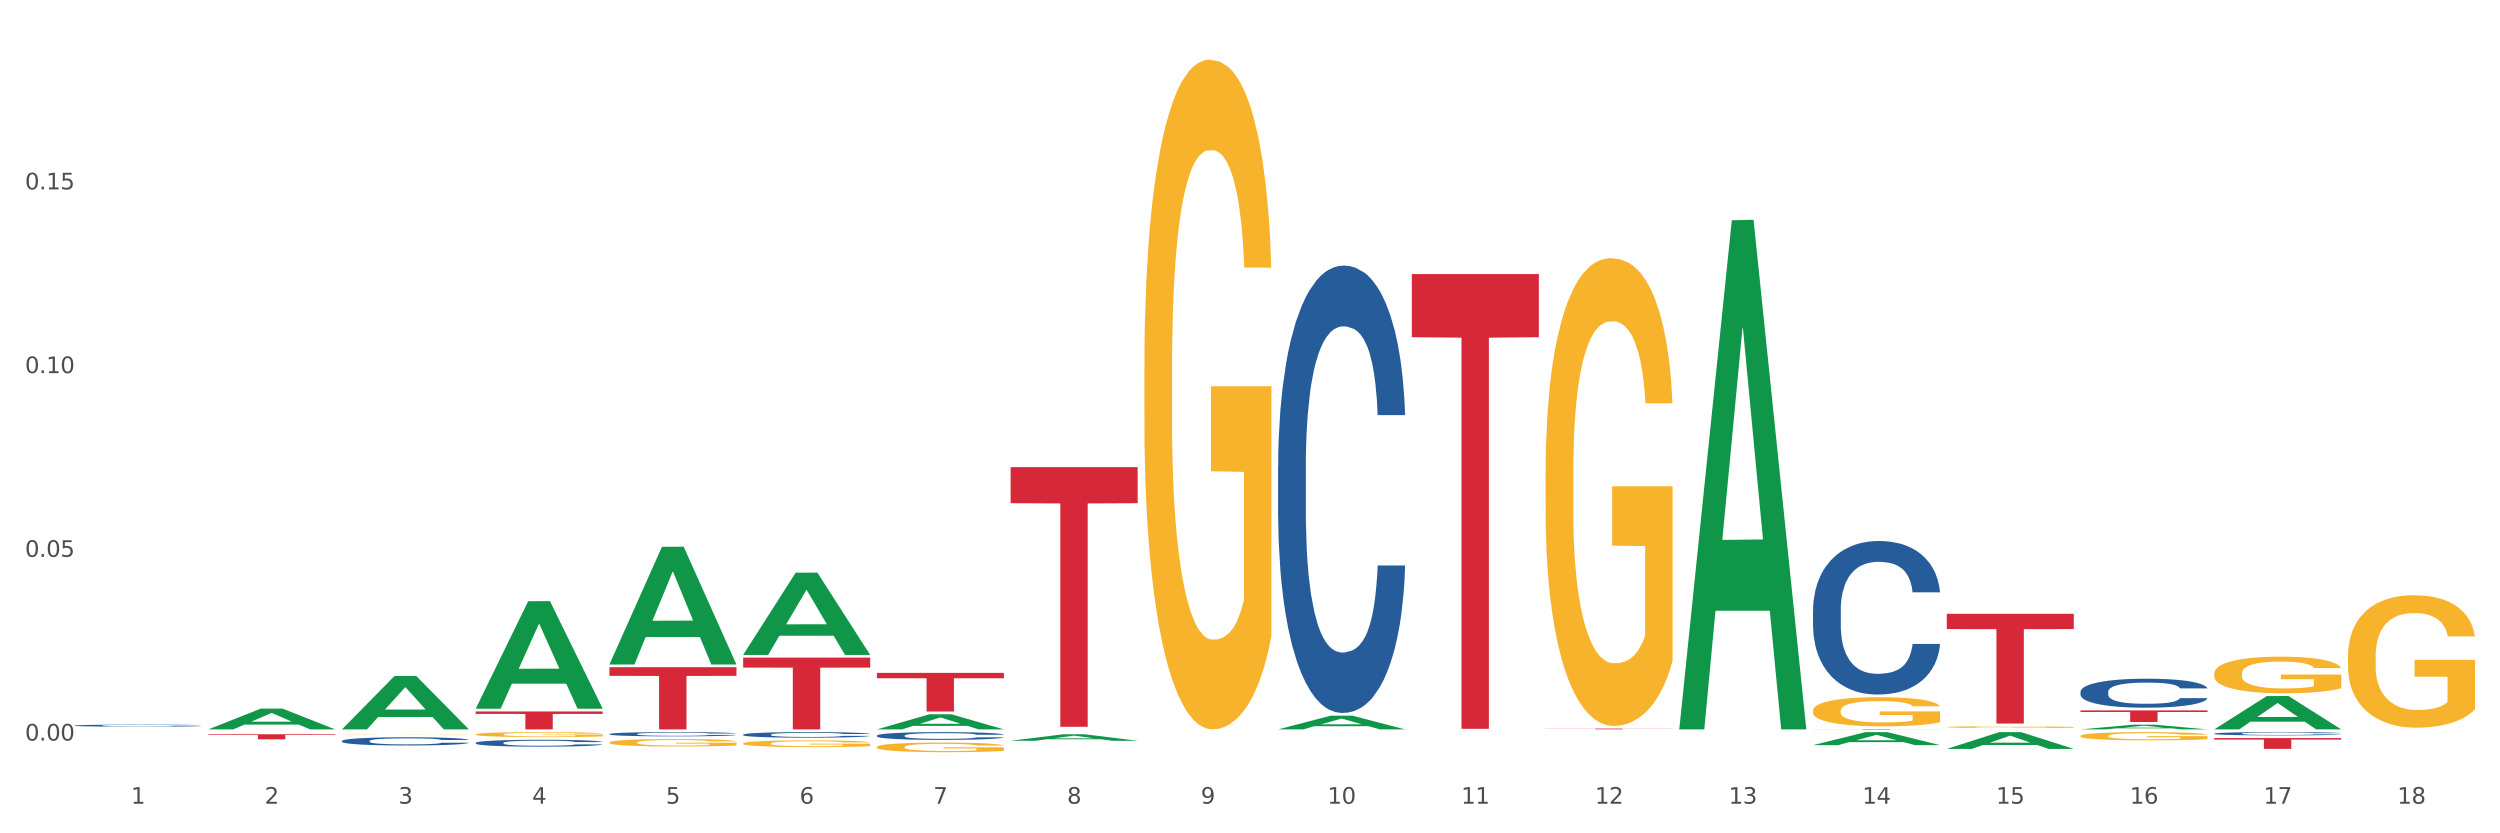 <?xml version="1.0" encoding="utf-8" standalone="no"?>
<!DOCTYPE svg PUBLIC "-//W3C//DTD SVG 1.1//EN"
  "http://www.w3.org/Graphics/SVG/1.1/DTD/svg11.dtd">
<svg xmlns:xlink="http://www.w3.org/1999/xlink" width="1080pt" height="360pt" viewBox="0 0 1080 360" xmlns="http://www.w3.org/2000/svg" version="1.1">
 <rect x="0" y="0" width="1080" height="360" fill="#333333" stroke="none"/>
 <defs>
  <style type="text/css">*{stroke-linejoin: round; stroke-linecap: butt}</style>
 </defs>
 <g id="figure_1">
  <g id="patch_1">
   <path d="M 0 360 
L 1080 360 
L 1080 0 
L 0 0 
z
" style="fill: #ffffff; stroke: #ffffff; stroke-linejoin: miter"/>
  </g>
  <g id="axes_1">
   <g id="matplotlib.axis_1">
    <g id="xtick_1">
     <g id="text_1">
      <!-- 1 -->
      <g style="fill: #4d4d4d" transform="translate(56.563 347.204) scale(0.096 -0.096)">
       <defs>
        <path id="DejaVuSans-31" d="M 794 531 
L 1825 531 
L 1825 4091 
L 703 3866 
L 703 4441 
L 1819 4666 
L 2450 4666 
L 2450 531 
L 3481 531 
L 3481 0 
L 794 0 
L 794 531 
z
" transform="scale(0.016)"/>
       </defs>
       <use xlink:href="#DejaVuSans-31"/>
      </g>
     </g>
    </g>
    <g id="xtick_2">
     <g id="text_2">
      <!-- 2 -->
      <g style="fill: #4d4d4d" transform="translate(114.336 347.204) scale(0.096 -0.096)">
       <defs>
        <path id="DejaVuSans-32" d="M 1228 531 
L 3431 531 
L 3431 0 
L 469 0 
L 469 531 
Q 828 903 1448 1529 
Q 2069 2156 2228 2338 
Q 2531 2678 2651 2914 
Q 2772 3150 2772 3378 
Q 2772 3750 2511 3984 
Q 2250 4219 1831 4219 
Q 1534 4219 1204 4116 
Q 875 4013 500 3803 
L 500 4441 
Q 881 4594 1212 4672 
Q 1544 4750 1819 4750 
Q 2544 4750 2975 4387 
Q 3406 4025 3406 3419 
Q 3406 3131 3298 2873 
Q 3191 2616 2906 2266 
Q 2828 2175 2409 1742 
Q 1991 1309 1228 531 
z
" transform="scale(0.016)"/>
       </defs>
       <use xlink:href="#DejaVuSans-32"/>
      </g>
     </g>
    </g>
    <g id="xtick_3">
     <g id="text_3">
      <!-- 3 -->
      <g style="fill: #4d4d4d" transform="translate(172.109 347.204) scale(0.096 -0.096)">
       <defs>
        <path id="DejaVuSans-33" d="M 2597 2516 
Q 3050 2419 3304 2112 
Q 3559 1806 3559 1356 
Q 3559 666 3084 287 
Q 2609 -91 1734 -91 
Q 1441 -91 1130 -33 
Q 819 25 488 141 
L 488 750 
Q 750 597 1062 519 
Q 1375 441 1716 441 
Q 2309 441 2620 675 
Q 2931 909 2931 1356 
Q 2931 1769 2642 2001 
Q 2353 2234 1838 2234 
L 1294 2234 
L 1294 2753 
L 1863 2753 
Q 2328 2753 2575 2939 
Q 2822 3125 2822 3475 
Q 2822 3834 2567 4026 
Q 2313 4219 1838 4219 
Q 1578 4219 1281 4162 
Q 984 4106 628 3988 
L 628 4550 
Q 988 4650 1302 4700 
Q 1616 4750 1894 4750 
Q 2613 4750 3031 4423 
Q 3450 4097 3450 3541 
Q 3450 3153 3228 2886 
Q 3006 2619 2597 2516 
z
" transform="scale(0.016)"/>
       </defs>
       <use xlink:href="#DejaVuSans-33"/>
      </g>
     </g>
    </g>
    <g id="xtick_4">
     <g id="text_4">
      <!-- 4 -->
      <g style="fill: #4d4d4d" transform="translate(229.882 347.204) scale(0.096 -0.096)">
       <defs>
        <path id="DejaVuSans-34" d="M 2419 4116 
L 825 1625 
L 2419 1625 
L 2419 4116 
z
M 2253 4666 
L 3047 4666 
L 3047 1625 
L 3713 1625 
L 3713 1100 
L 3047 1100 
L 3047 0 
L 2419 0 
L 2419 1100 
L 313 1100 
L 313 1709 
L 2253 4666 
z
" transform="scale(0.016)"/>
       </defs>
       <use xlink:href="#DejaVuSans-34"/>
      </g>
     </g>
    </g>
    <g id="xtick_5">
     <g id="text_5">
      <!-- 5 -->
      <g style="fill: #4d4d4d" transform="translate(287.655 347.204) scale(0.096 -0.096)">
       <defs>
        <path id="DejaVuSans-35" d="M 691 4666 
L 3169 4666 
L 3169 4134 
L 1269 4134 
L 1269 2991 
Q 1406 3038 1543 3061 
Q 1681 3084 1819 3084 
Q 2600 3084 3056 2656 
Q 3513 2228 3513 1497 
Q 3513 744 3044 326 
Q 2575 -91 1722 -91 
Q 1428 -91 1123 -41 
Q 819 9 494 109 
L 494 744 
Q 775 591 1075 516 
Q 1375 441 1709 441 
Q 2250 441 2565 725 
Q 2881 1009 2881 1497 
Q 2881 1984 2565 2268 
Q 2250 2553 1709 2553 
Q 1456 2553 1204 2497 
Q 953 2441 691 2322 
L 691 4666 
z
" transform="scale(0.016)"/>
       </defs>
       <use xlink:href="#DejaVuSans-35"/>
      </g>
     </g>
    </g>
    <g id="xtick_6">
     <g id="text_6">
      <!-- 6 -->
      <g style="fill: #4d4d4d" transform="translate(345.428 347.204) scale(0.096 -0.096)">
       <defs>
        <path id="DejaVuSans-36" d="M 2113 2584 
Q 1688 2584 1439 2293 
Q 1191 2003 1191 1497 
Q 1191 994 1439 701 
Q 1688 409 2113 409 
Q 2538 409 2786 701 
Q 3034 994 3034 1497 
Q 3034 2003 2786 2293 
Q 2538 2584 2113 2584 
z
M 3366 4563 
L 3366 3988 
Q 3128 4100 2886 4159 
Q 2644 4219 2406 4219 
Q 1781 4219 1451 3797 
Q 1122 3375 1075 2522 
Q 1259 2794 1537 2939 
Q 1816 3084 2150 3084 
Q 2853 3084 3261 2657 
Q 3669 2231 3669 1497 
Q 3669 778 3244 343 
Q 2819 -91 2113 -91 
Q 1303 -91 875 529 
Q 447 1150 447 2328 
Q 447 3434 972 4092 
Q 1497 4750 2381 4750 
Q 2619 4750 2861 4703 
Q 3103 4656 3366 4563 
z
" transform="scale(0.016)"/>
       </defs>
       <use xlink:href="#DejaVuSans-36"/>
      </g>
     </g>
    </g>
    <g id="xtick_7">
     <g id="text_7">
      <!-- 7 -->
      <g style="fill: #4d4d4d" transform="translate(403.201 347.204) scale(0.096 -0.096)">
       <defs>
        <path id="DejaVuSans-37" d="M 525 4666 
L 3525 4666 
L 3525 4397 
L 1831 0 
L 1172 0 
L 2766 4134 
L 525 4134 
L 525 4666 
z
" transform="scale(0.016)"/>
       </defs>
       <use xlink:href="#DejaVuSans-37"/>
      </g>
     </g>
    </g>
    <g id="xtick_8">
     <g id="text_8">
      <!-- 8 -->
      <g style="fill: #4d4d4d" transform="translate(460.974 347.204) scale(0.096 -0.096)">
       <defs>
        <path id="DejaVuSans-38" d="M 2034 2216 
Q 1584 2216 1326 1975 
Q 1069 1734 1069 1313 
Q 1069 891 1326 650 
Q 1584 409 2034 409 
Q 2484 409 2743 651 
Q 3003 894 3003 1313 
Q 3003 1734 2745 1975 
Q 2488 2216 2034 2216 
z
M 1403 2484 
Q 997 2584 770 2862 
Q 544 3141 544 3541 
Q 544 4100 942 4425 
Q 1341 4750 2034 4750 
Q 2731 4750 3128 4425 
Q 3525 4100 3525 3541 
Q 3525 3141 3298 2862 
Q 3072 2584 2669 2484 
Q 3125 2378 3379 2068 
Q 3634 1759 3634 1313 
Q 3634 634 3220 271 
Q 2806 -91 2034 -91 
Q 1263 -91 848 271 
Q 434 634 434 1313 
Q 434 1759 690 2068 
Q 947 2378 1403 2484 
z
M 1172 3481 
Q 1172 3119 1398 2916 
Q 1625 2713 2034 2713 
Q 2441 2713 2670 2916 
Q 2900 3119 2900 3481 
Q 2900 3844 2670 4047 
Q 2441 4250 2034 4250 
Q 1625 4250 1398 4047 
Q 1172 3844 1172 3481 
z
" transform="scale(0.016)"/>
       </defs>
       <use xlink:href="#DejaVuSans-38"/>
      </g>
     </g>
    </g>
    <g id="xtick_9">
     <g id="text_9">
      <!-- 9 -->
      <g style="fill: #4d4d4d" transform="translate(518.747 347.204) scale(0.096 -0.096)">
       <defs>
        <path id="DejaVuSans-39" d="M 703 97 
L 703 672 
Q 941 559 1184 500 
Q 1428 441 1663 441 
Q 2288 441 2617 861 
Q 2947 1281 2994 2138 
Q 2813 1869 2534 1725 
Q 2256 1581 1919 1581 
Q 1219 1581 811 2004 
Q 403 2428 403 3163 
Q 403 3881 828 4315 
Q 1253 4750 1959 4750 
Q 2769 4750 3195 4129 
Q 3622 3509 3622 2328 
Q 3622 1225 3098 567 
Q 2575 -91 1691 -91 
Q 1453 -91 1209 -44 
Q 966 3 703 97 
z
M 1959 2075 
Q 2384 2075 2632 2365 
Q 2881 2656 2881 3163 
Q 2881 3666 2632 3958 
Q 2384 4250 1959 4250 
Q 1534 4250 1286 3958 
Q 1038 3666 1038 3163 
Q 1038 2656 1286 2365 
Q 1534 2075 1959 2075 
z
" transform="scale(0.016)"/>
       </defs>
       <use xlink:href="#DejaVuSans-39"/>
      </g>
     </g>
    </g>
    <g id="xtick_10">
     <g id="text_10">
      <!-- 10 -->
      <g style="fill: #4d4d4d" transform="translate(573.466 347.204) scale(0.096 -0.096)">
       <defs>
        <path id="DejaVuSans-30" d="M 2034 4250 
Q 1547 4250 1301 3770 
Q 1056 3291 1056 2328 
Q 1056 1369 1301 889 
Q 1547 409 2034 409 
Q 2525 409 2770 889 
Q 3016 1369 3016 2328 
Q 3016 3291 2770 3770 
Q 2525 4250 2034 4250 
z
M 2034 4750 
Q 2819 4750 3233 4129 
Q 3647 3509 3647 2328 
Q 3647 1150 3233 529 
Q 2819 -91 2034 -91 
Q 1250 -91 836 529 
Q 422 1150 422 2328 
Q 422 3509 836 4129 
Q 1250 4750 2034 4750 
z
" transform="scale(0.016)"/>
       </defs>
       <use xlink:href="#DejaVuSans-31"/>
       <use xlink:href="#DejaVuSans-30" transform="translate(63.623 0)"/>
      </g>
     </g>
    </g>
    <g id="xtick_11">
     <g id="text_11">
      <!-- 11 -->
      <g style="fill: #4d4d4d" transform="translate(631.239 347.204) scale(0.096 -0.096)">
       <use xlink:href="#DejaVuSans-31"/>
       <use xlink:href="#DejaVuSans-31" transform="translate(63.623 0)"/>
      </g>
     </g>
    </g>
    <g id="xtick_12">
     <g id="text_12">
      <!-- 12 -->
      <g style="fill: #4d4d4d" transform="translate(689.012 347.204) scale(0.096 -0.096)">
       <use xlink:href="#DejaVuSans-31"/>
       <use xlink:href="#DejaVuSans-32" transform="translate(63.623 0)"/>
      </g>
     </g>
    </g>
    <g id="xtick_13">
     <g id="text_13">
      <!-- 13 -->
      <g style="fill: #4d4d4d" transform="translate(746.785 347.204) scale(0.096 -0.096)">
       <use xlink:href="#DejaVuSans-31"/>
       <use xlink:href="#DejaVuSans-33" transform="translate(63.623 0)"/>
      </g>
     </g>
    </g>
    <g id="xtick_14">
     <g id="text_14">
      <!-- 14 -->
      <g style="fill: #4d4d4d" transform="translate(804.558 347.204) scale(0.096 -0.096)">
       <use xlink:href="#DejaVuSans-31"/>
       <use xlink:href="#DejaVuSans-34" transform="translate(63.623 0)"/>
      </g>
     </g>
    </g>
    <g id="xtick_15">
     <g id="text_15">
      <!-- 15 -->
      <g style="fill: #4d4d4d" transform="translate(862.331 347.204) scale(0.096 -0.096)">
       <use xlink:href="#DejaVuSans-31"/>
       <use xlink:href="#DejaVuSans-35" transform="translate(63.623 0)"/>
      </g>
     </g>
    </g>
    <g id="xtick_16">
     <g id="text_16">
      <!-- 16 -->
      <g style="fill: #4d4d4d" transform="translate(920.104 347.204) scale(0.096 -0.096)">
       <use xlink:href="#DejaVuSans-31"/>
       <use xlink:href="#DejaVuSans-36" transform="translate(63.623 0)"/>
      </g>
     </g>
    </g>
    <g id="xtick_17">
     <g id="text_17">
      <!-- 17 -->
      <g style="fill: #4d4d4d" transform="translate(977.877 347.204) scale(0.096 -0.096)">
       <use xlink:href="#DejaVuSans-31"/>
       <use xlink:href="#DejaVuSans-37" transform="translate(63.623 0)"/>
      </g>
     </g>
    </g>
    <g id="xtick_18">
     <g id="text_18">
      <!-- 18 -->
      <g style="fill: #4d4d4d" transform="translate(1035.65 347.204) scale(0.096 -0.096)">
       <use xlink:href="#DejaVuSans-31"/>
       <use xlink:href="#DejaVuSans-38" transform="translate(63.623 0)"/>
      </g>
     </g>
    </g>
    <g id="xtick_19"/>
    <g id="xtick_20"/>
    <g id="xtick_21"/>
    <g id="xtick_22"/>
    <g id="xtick_23"/>
    <g id="xtick_24"/>
    <g id="xtick_25"/>
    <g id="xtick_26"/>
    <g id="xtick_27"/>
    <g id="xtick_28"/>
    <g id="xtick_29"/>
    <g id="xtick_30"/>
    <g id="xtick_31"/>
    <g id="xtick_32"/>
    <g id="xtick_33"/>
    <g id="xtick_34"/>
    <g id="xtick_35"/>
   </g>
   <g id="matplotlib.axis_2">
    <g id="ytick_1">
     <g id="text_19">
      <!-- 0.00 -->
      <g style="fill: #4d4d4d" transform="translate(10.8 319.919) scale(0.096 -0.096)">
       <defs>
        <path id="DejaVuSans-2e" d="M 684 794 
L 1344 794 
L 1344 0 
L 684 0 
L 684 794 
z
" transform="scale(0.016)"/>
       </defs>
       <use xlink:href="#DejaVuSans-30"/>
       <use xlink:href="#DejaVuSans-2e" transform="translate(63.623 0)"/>
       <use xlink:href="#DejaVuSans-30" transform="translate(95.41 0)"/>
       <use xlink:href="#DejaVuSans-30" transform="translate(159.033 0)"/>
      </g>
     </g>
    </g>
    <g id="ytick_2">
     <g id="text_20">
      <!-- 0.05 -->
      <g style="fill: #4d4d4d" transform="translate(10.8 240.55) scale(0.096 -0.096)">
       <use xlink:href="#DejaVuSans-30"/>
       <use xlink:href="#DejaVuSans-2e" transform="translate(63.623 0)"/>
       <use xlink:href="#DejaVuSans-30" transform="translate(95.41 0)"/>
       <use xlink:href="#DejaVuSans-35" transform="translate(159.033 0)"/>
      </g>
     </g>
    </g>
    <g id="ytick_3">
     <g id="text_21">
      <!-- 0.10 -->
      <g style="fill: #4d4d4d" transform="translate(10.8 161.181) scale(0.096 -0.096)">
       <use xlink:href="#DejaVuSans-30"/>
       <use xlink:href="#DejaVuSans-2e" transform="translate(63.623 0)"/>
       <use xlink:href="#DejaVuSans-31" transform="translate(95.41 0)"/>
       <use xlink:href="#DejaVuSans-30" transform="translate(159.033 0)"/>
      </g>
     </g>
    </g>
    <g id="ytick_4">
     <g id="text_22">
      <!-- 0.15 -->
      <g style="fill: #4d4d4d" transform="translate(10.8 81.813) scale(0.096 -0.096)">
       <use xlink:href="#DejaVuSans-30"/>
       <use xlink:href="#DejaVuSans-2e" transform="translate(63.623 0)"/>
       <use xlink:href="#DejaVuSans-31" transform="translate(95.41 0)"/>
       <use xlink:href="#DejaVuSans-35" transform="translate(159.033 0)"/>
      </g>
     </g>
    </g>
    <g id="ytick_5"/>
    <g id="ytick_6"/>
    <g id="ytick_7"/>
    <g id="ytick_8"/>
   </g>
   <g id="PolyCollection_1">
    <path d="M 89.948 315.093 
L 90.005 315.084 
L 112.637 306.121 
L 122.03 306.112 
L 144.832 315.109 
L 133.969 315.109 
L 129.046 313.014 
L 105.678 313.014 
L 105.508 313.048 
L 100.755 315.109 
L 89.948 315.109 
L 89.948 315.093 
L 108.62 311.764 
L 126.104 311.756 
L 117.447 308.03 
L 117.334 308.013 
L 117.22 308.038 
L 108.563 311.756 
L 108.62 311.764 
L 89.948 315.093 
z
" clip-path="url(#pa2c0f96457)" style="fill: #109648"/>
    <path d="M 147.721 315.066 
L 147.778 315.044 
L 170.41 292.04 
L 179.803 292.019 
L 202.605 315.109 
L 191.742 315.109 
L 186.819 309.732 
L 163.451 309.732 
L 163.281 309.819 
L 158.528 315.109 
L 147.721 315.109 
L 147.721 315.066 
L 166.393 306.524 
L 183.877 306.502 
L 175.22 296.94 
L 175.107 296.897 
L 174.993 296.962 
L 166.336 306.502 
L 166.393 306.524 
L 147.721 315.066 
z
" clip-path="url(#pa2c0f96457)" style="fill: #109648"/>
    <path d="M 205.494 306.099 
L 205.551 306.056 
L 228.183 259.719 
L 237.576 259.676 
L 260.378 306.187 
L 249.515 306.187 
L 244.592 295.356 
L 221.224 295.356 
L 221.054 295.531 
L 216.301 306.187 
L 205.494 306.187 
L 205.494 306.099 
L 224.166 288.892 
L 241.65 288.849 
L 232.993 269.589 
L 232.88 269.502 
L 232.766 269.633 
L 224.109 288.849 
L 224.166 288.892 
L 205.494 306.099 
z
" clip-path="url(#pa2c0f96457)" style="fill: #109648"/>
    <path d="M 263.267 286.986 
L 263.324 286.938 
L 285.956 236.219 
L 295.349 236.171 
L 318.151 287.081 
L 307.288 287.081 
L 302.365 275.226 
L 278.997 275.226 
L 278.827 275.417 
L 274.074 287.081 
L 263.267 287.081 
L 263.267 286.986 
L 281.939 268.151 
L 299.423 268.104 
L 290.766 247.022 
L 290.653 246.927 
L 290.539 247.07 
L 281.882 268.104 
L 281.939 268.151 
L 263.267 286.986 
z
" clip-path="url(#pa2c0f96457)" style="fill: #109648"/>
    <path d="M 840.997 265.167 
L 895.881 265.167 
L 895.881 271.755 
L 874.291 271.8 
L 874.291 312.58 
L 862.456 312.58 
L 862.456 271.8 
L 840.997 271.755 
L 840.997 265.211 
L 840.997 265.167 
z
" clip-path="url(#pa2c0f96457)" style="fill: #d62839"/>
    <path d="M 898.77 306.881 
L 953.654 306.881 
L 953.654 307.579 
L 932.064 307.584 
L 932.064 311.902 
L 920.229 311.902 
L 920.229 307.584 
L 898.77 307.579 
L 898.77 306.886 
L 898.77 306.881 
z
" clip-path="url(#pa2c0f96457)" style="fill: #d62839"/>
    <path d="M 956.543 318.852 
L 1011.427 318.852 
L 1011.427 319.498 
L 989.837 319.503 
L 989.837 323.504 
L 978.002 323.504 
L 978.002 319.503 
L 956.543 319.498 
L 956.543 318.856 
L 956.543 318.852 
z
" clip-path="url(#pa2c0f96457)" style="fill: #d62839"/>
    <path d="M 783.224 314.928 
L 838.108 314.928 
L 838.108 314.953 
L 816.519 314.953 
L 816.519 315.109 
L 804.683 315.109 
L 804.683 314.953 
L 783.224 314.953 
L 783.224 314.928 
L 783.224 314.928 
z
" clip-path="url(#pa2c0f96457)" style="fill: #d62839"/>
    <path d="M 840.997 323.531 
L 841.053 323.524 
L 863.686 316.278 
L 873.079 316.271 
L 895.881 323.545 
L 885.017 323.545 
L 880.095 321.851 
L 856.726 321.851 
L 856.557 321.878 
L 851.804 323.545 
L 840.997 323.545 
L 840.997 323.531 
L 859.669 320.84 
L 877.152 320.833 
L 868.495 317.822 
L 868.382 317.808 
L 868.269 317.829 
L 859.612 320.833 
L 859.669 320.84 
L 840.997 323.531 
z
" clip-path="url(#pa2c0f96457)" style="fill: #109648"/>
    <path d="M 898.77 315.106 
L 898.826 315.104 
L 921.459 313.066 
L 930.852 313.064 
L 953.654 315.109 
L 942.79 315.109 
L 937.868 314.633 
L 914.499 314.633 
L 914.33 314.641 
L 909.577 315.109 
L 898.77 315.109 
L 898.77 315.106 
L 917.442 314.349 
L 934.925 314.347 
L 926.268 313.5 
L 926.155 313.496 
L 926.042 313.502 
L 917.385 314.347 
L 917.442 314.349 
L 898.77 315.106 
z
" clip-path="url(#pa2c0f96457)" style="fill: #109648"/>
    <path d="M 725.451 314.696 
L 725.507 314.489 
L 748.14 95.147 
L 757.533 94.94 
L 780.335 315.109 
L 769.471 315.109 
L 764.549 263.84 
L 741.181 263.84 
L 741.011 264.667 
L 736.258 315.109 
L 725.451 315.109 
L 725.451 314.696 
L 744.123 233.244 
L 761.607 233.037 
L 752.95 141.868 
L 752.836 141.455 
L 752.723 142.075 
L 744.066 233.037 
L 744.123 233.244 
L 725.451 314.696 
z
" clip-path="url(#pa2c0f96457)" style="fill: #109648"/>
    <path d="M 783.224 321.89 
L 783.28 321.885 
L 805.913 316.277 
L 815.306 316.271 
L 838.108 321.901 
L 827.244 321.901 
L 822.322 320.59 
L 798.953 320.59 
L 798.784 320.611 
L 794.031 321.901 
L 783.224 321.901 
L 783.224 321.89 
L 801.896 319.808 
L 819.38 319.802 
L 810.722 317.471 
L 810.609 317.461 
L 810.496 317.477 
L 801.839 319.802 
L 801.896 319.808 
L 783.224 321.89 
z
" clip-path="url(#pa2c0f96457)" style="fill: #109648"/>
    <path d="M 321.04 282.861 
L 321.096 282.827 
L 343.729 247.405 
L 353.122 247.372 
L 375.924 282.928 
L 365.061 282.928 
L 360.138 274.648 
L 336.77 274.648 
L 336.6 274.781 
L 331.847 282.928 
L 321.04 282.928 
L 321.04 282.861 
L 339.712 269.707 
L 357.196 269.673 
L 348.539 254.95 
L 348.425 254.884 
L 348.312 254.984 
L 339.655 269.673 
L 339.712 269.707 
L 321.04 282.861 
z
" clip-path="url(#pa2c0f96457)" style="fill: #109648"/>
    <path d="M 378.813 315.097 
L 378.869 315.091 
L 401.502 308.561 
L 410.895 308.554 
L 433.697 315.109 
L 422.834 315.109 
L 417.911 313.583 
L 394.543 313.583 
L 394.373 313.608 
L 389.62 315.109 
L 378.813 315.109 
L 378.813 315.097 
L 397.485 312.672 
L 414.969 312.666 
L 406.312 309.952 
L 406.198 309.939 
L 406.085 309.958 
L 397.428 312.666 
L 397.485 312.672 
L 378.813 315.097 
z
" clip-path="url(#pa2c0f96457)" style="fill: #109648"/>
    <path d="M 436.586 320.01 
L 436.642 320.007 
L 459.275 317.21 
L 468.668 317.208 
L 491.47 320.015 
L 480.606 320.015 
L 475.684 319.361 
L 452.316 319.361 
L 452.146 319.372 
L 447.393 320.015 
L 436.586 320.015 
L 436.586 320.01 
L 455.258 318.971 
L 472.742 318.968 
L 464.085 317.806 
L 463.971 317.801 
L 463.858 317.809 
L 455.201 318.968 
L 455.258 318.971 
L 436.586 320.01 
z
" clip-path="url(#pa2c0f96457)" style="fill: #109648"/>
    <path d="M 552.132 315.098 
L 552.188 315.093 
L 574.821 309.174 
L 584.214 309.169 
L 607.016 315.109 
L 596.152 315.109 
L 591.23 313.726 
L 567.862 313.726 
L 567.692 313.748 
L 562.939 315.109 
L 552.132 315.109 
L 552.132 315.098 
L 570.804 312.901 
L 588.288 312.895 
L 579.631 310.435 
L 579.517 310.424 
L 579.404 310.441 
L 570.747 312.895 
L 570.804 312.901 
L 552.132 315.098 
z
" clip-path="url(#pa2c0f96457)" style="fill: #109648"/>
    <path d="M 956.543 315.082 
L 956.599 315.069 
L 979.232 300.695 
L 988.625 300.681 
L 1011.427 315.109 
L 1000.563 315.109 
L 995.641 311.75 
L 972.272 311.75 
L 972.103 311.804 
L 967.35 315.109 
L 956.543 315.109 
L 956.543 315.082 
L 975.215 309.745 
L 992.698 309.731 
L 984.041 303.757 
L 983.928 303.729 
L 983.815 303.77 
L 975.158 309.731 
L 975.215 309.745 
L 956.543 315.082 
z
" clip-path="url(#pa2c0f96457)" style="fill: #109648"/>
    <path d="M 263.267 317.096 
L 263.332 317.094 
L 263.332 317.047 
L 263.526 316.984 
L 264.24 316.866 
L 265.148 316.777 
L 266.705 316.674 
L 267.549 316.63 
L 268.652 316.581 
L 270.922 316.503 
L 273.517 316.436 
L 275.334 316.399 
L 276.696 316.375 
L 279.745 316.333 
L 281.497 316.315 
L 283.313 316.3 
L 284.87 316.29 
L 287.465 316.278 
L 289.541 316.273 
L 291.942 316.271 
L 293.953 316.273 
L 296.613 316.28 
L 300.505 316.3 
L 301.997 316.312 
L 304.008 316.332 
L 306.084 316.359 
L 307.771 316.385 
L 309.717 316.424 
L 311.729 316.474 
L 313.675 316.538 
L 315.037 316.597 
L 316.14 316.659 
L 317.113 316.734 
L 317.827 316.816 
L 318.151 316.885 
L 306.279 316.885 
L 305.955 316.823 
L 305.306 316.756 
L 304.657 316.71 
L 303.944 316.674 
L 302.841 316.632 
L 301.868 316.605 
L 300.246 316.573 
L 298.754 316.553 
L 297.521 316.541 
L 296.029 316.531 
L 292.85 316.521 
L 290.579 316.521 
L 289.152 316.524 
L 287.4 316.533 
L 285.908 316.545 
L 284.157 316.565 
L 282.794 316.586 
L 281.432 316.615 
L 280.653 316.635 
L 279.486 316.672 
L 278.707 316.702 
L 277.669 316.754 
L 277.085 316.791 
L 276.047 316.886 
L 275.593 316.957 
L 275.399 317.005 
L 275.269 317.059 
L 275.269 317.32 
L 275.658 317.438 
L 275.982 317.488 
L 276.501 317.545 
L 277.475 317.619 
L 278.902 317.691 
L 280.394 317.743 
L 281.627 317.774 
L 282.794 317.798 
L 283.962 317.816 
L 285.389 317.833 
L 286.557 317.843 
L 288.309 317.853 
L 290.385 317.858 
L 292.007 317.858 
L 295.315 317.85 
L 296.807 317.841 
L 298.235 317.83 
L 299.792 317.811 
L 301.024 317.791 
L 301.738 317.776 
L 302.906 317.744 
L 303.814 317.711 
L 304.592 317.672 
L 305.111 317.639 
L 305.695 317.588 
L 306.149 317.531 
L 306.279 317.501 
L 318.151 317.501 
L 317.892 317.562 
L 317.438 317.62 
L 316.529 317.699 
L 315.816 317.744 
L 314.713 317.8 
L 313.545 317.847 
L 311.923 317.898 
L 310.431 317.937 
L 308.874 317.971 
L 307.187 318.001 
L 304.138 318.043 
L 303.035 318.054 
L 300.7 318.074 
L 298.883 318.086 
L 296.223 318.098 
L 293.499 318.105 
L 290.644 318.106 
L 288.114 318.103 
L 285.324 318.093 
L 283.573 318.083 
L 281.627 318.068 
L 279.356 318.044 
L 277.215 318.016 
L 275.204 317.982 
L 273.323 317.944 
L 271.571 317.9 
L 269.3 317.828 
L 267.614 317.758 
L 266.381 317.692 
L 265.538 317.637 
L 264.694 317.567 
L 264.24 317.518 
L 263.526 317.401 
L 263.267 317.292 
L 263.267 317.096 
z
" clip-path="url(#pa2c0f96457)" style="fill: #255c99"/>
    <path d="M 321.04 317.354 
L 321.105 317.352 
L 321.105 317.291 
L 321.299 317.207 
L 322.013 317.053 
L 322.921 316.936 
L 324.478 316.8 
L 325.322 316.742 
L 326.425 316.679 
L 328.695 316.575 
L 331.29 316.487 
L 333.107 316.439 
L 334.469 316.408 
L 337.518 316.353 
L 339.27 316.329 
L 341.086 316.309 
L 342.643 316.296 
L 345.238 316.28 
L 347.314 316.274 
L 349.715 316.271 
L 351.726 316.274 
L 354.386 316.282 
L 358.278 316.309 
L 359.77 316.324 
L 361.781 316.351 
L 363.857 316.386 
L 365.544 316.421 
L 367.49 316.472 
L 369.502 316.538 
L 371.448 316.621 
L 372.81 316.698 
L 373.913 316.78 
L 374.886 316.879 
L 375.6 316.987 
L 375.924 317.077 
L 364.052 317.077 
L 363.728 316.996 
L 363.079 316.908 
L 362.43 316.848 
L 361.717 316.8 
L 360.614 316.745 
L 359.641 316.709 
L 358.019 316.668 
L 356.527 316.641 
L 355.294 316.626 
L 353.802 316.613 
L 350.623 316.599 
L 348.352 316.599 
L 346.925 316.604 
L 345.173 316.615 
L 343.681 316.63 
L 341.93 316.657 
L 340.567 316.685 
L 339.205 316.723 
L 338.426 316.749 
L 337.259 316.797 
L 336.48 316.837 
L 335.442 316.905 
L 334.858 316.954 
L 333.82 317.079 
L 333.366 317.172 
L 333.172 317.235 
L 333.042 317.306 
L 333.042 317.649 
L 333.431 317.803 
L 333.755 317.869 
L 334.274 317.944 
L 335.248 318.041 
L 336.675 318.136 
L 338.167 318.204 
L 339.4 318.246 
L 340.567 318.277 
L 341.735 318.301 
L 343.162 318.323 
L 344.33 318.336 
L 346.082 318.349 
L 348.158 318.356 
L 349.78 318.356 
L 353.088 318.345 
L 354.58 318.334 
L 356.008 318.318 
L 357.565 318.294 
L 358.797 318.268 
L 359.511 318.248 
L 360.679 318.206 
L 361.587 318.162 
L 362.365 318.111 
L 362.884 318.067 
L 363.468 318.001 
L 363.922 317.927 
L 364.052 317.887 
L 375.924 317.887 
L 375.665 317.966 
L 375.211 318.043 
L 374.302 318.147 
L 373.589 318.206 
L 372.486 318.279 
L 371.318 318.34 
L 369.696 318.409 
L 368.204 318.459 
L 366.647 318.503 
L 364.96 318.543 
L 361.911 318.598 
L 360.808 318.613 
L 358.473 318.64 
L 356.656 318.655 
L 353.996 318.671 
L 351.272 318.679 
L 348.417 318.682 
L 345.887 318.677 
L 343.097 318.664 
L 341.346 318.651 
L 339.4 318.631 
L 337.129 318.6 
L 334.988 318.563 
L 332.977 318.519 
L 331.096 318.468 
L 329.344 318.411 
L 327.073 318.316 
L 325.387 318.224 
L 324.154 318.138 
L 323.311 318.065 
L 322.467 317.973 
L 322.013 317.909 
L 321.299 317.755 
L 321.04 317.612 
L 321.04 317.354 
z
" clip-path="url(#pa2c0f96457)" style="fill: #255c99"/>
    <path d="M 378.813 317.782 
L 378.878 317.779 
L 378.878 317.693 
L 379.072 317.576 
L 379.786 317.361 
L 380.694 317.198 
L 382.251 317.008 
L 383.095 316.928 
L 384.198 316.839 
L 386.468 316.695 
L 389.063 316.572 
L 390.88 316.505 
L 392.242 316.462 
L 395.291 316.385 
L 397.043 316.351 
L 398.859 316.324 
L 400.416 316.305 
L 403.011 316.284 
L 405.087 316.275 
L 407.488 316.271 
L 409.499 316.275 
L 412.159 316.287 
L 416.051 316.324 
L 417.543 316.345 
L 419.554 316.382 
L 421.63 316.431 
L 423.317 316.48 
L 425.263 316.551 
L 427.275 316.643 
L 429.221 316.759 
L 430.583 316.867 
L 431.686 316.98 
L 432.659 317.119 
L 433.373 317.269 
L 433.697 317.395 
L 421.825 317.395 
L 421.501 317.281 
L 420.852 317.159 
L 420.203 317.076 
L 419.49 317.008 
L 418.387 316.931 
L 417.414 316.882 
L 415.792 316.824 
L 414.3 316.787 
L 413.067 316.766 
L 411.575 316.747 
L 408.396 316.729 
L 406.125 316.729 
L 404.698 316.735 
L 402.946 316.75 
L 401.454 316.772 
L 399.703 316.809 
L 398.34 316.848 
L 396.978 316.901 
L 396.199 316.938 
L 395.032 317.005 
L 394.253 317.06 
L 393.215 317.155 
L 392.631 317.223 
L 391.593 317.398 
L 391.139 317.527 
L 390.945 317.616 
L 390.815 317.714 
L 390.815 318.193 
L 391.204 318.408 
L 391.528 318.5 
L 392.047 318.604 
L 393.021 318.739 
L 394.448 318.871 
L 395.94 318.966 
L 397.173 319.025 
L 398.34 319.068 
L 399.508 319.101 
L 400.935 319.132 
L 402.103 319.151 
L 403.855 319.169 
L 405.931 319.178 
L 407.553 319.178 
L 410.861 319.163 
L 412.353 319.147 
L 413.781 319.126 
L 415.338 319.092 
L 416.57 319.055 
L 417.284 319.028 
L 418.452 318.969 
L 419.36 318.908 
L 420.138 318.837 
L 420.657 318.776 
L 421.241 318.684 
L 421.695 318.58 
L 421.825 318.524 
L 433.697 318.524 
L 433.438 318.635 
L 432.984 318.742 
L 432.075 318.887 
L 431.362 318.969 
L 430.259 319.071 
L 429.091 319.157 
L 427.469 319.252 
L 425.977 319.322 
L 424.42 319.384 
L 422.733 319.439 
L 419.684 319.516 
L 418.581 319.537 
L 416.246 319.574 
L 414.429 319.596 
L 411.769 319.617 
L 409.045 319.629 
L 406.19 319.632 
L 403.66 319.626 
L 400.87 319.608 
L 399.119 319.589 
L 397.173 319.562 
L 394.902 319.519 
L 392.761 319.467 
L 390.75 319.405 
L 388.869 319.335 
L 387.117 319.255 
L 384.846 319.123 
L 383.16 318.994 
L 381.927 318.874 
L 381.084 318.773 
L 380.24 318.644 
L 379.786 318.555 
L 379.072 318.34 
L 378.813 318.141 
L 378.813 317.782 
z
" clip-path="url(#pa2c0f96457)" style="fill: #255c99"/>
    <path d="M 552.132 201.574 
L 552.197 201.398 
L 552.197 196.456 
L 552.391 189.748 
L 553.105 177.393 
L 554.013 168.038 
L 555.57 157.095 
L 556.414 152.506 
L 557.516 147.387 
L 559.787 139.091 
L 562.382 132.031 
L 564.199 128.148 
L 565.561 125.677 
L 568.61 121.264 
L 570.362 119.323 
L 572.178 117.734 
L 573.735 116.675 
L 576.33 115.44 
L 578.406 114.91 
L 580.807 114.734 
L 582.818 114.91 
L 585.478 115.616 
L 589.37 117.734 
L 590.862 118.97 
L 592.873 121.088 
L 594.949 123.912 
L 596.636 126.736 
L 598.582 130.796 
L 600.594 136.091 
L 602.54 142.798 
L 603.902 148.976 
L 605.005 155.506 
L 605.978 163.449 
L 606.692 172.098 
L 607.016 179.335 
L 595.144 179.335 
L 594.82 172.804 
L 594.171 165.744 
L 593.522 160.978 
L 592.809 157.095 
L 591.706 152.682 
L 590.733 149.858 
L 589.111 146.505 
L 587.619 144.386 
L 586.386 143.151 
L 584.894 142.092 
L 581.715 141.033 
L 579.444 141.033 
L 578.017 141.386 
L 576.265 142.268 
L 574.773 143.504 
L 573.022 145.622 
L 571.659 147.917 
L 570.297 150.917 
L 569.518 153.035 
L 568.351 156.918 
L 567.572 160.095 
L 566.534 165.567 
L 565.95 169.45 
L 564.912 179.511 
L 564.458 186.924 
L 564.263 192.043 
L 564.134 197.691 
L 564.134 225.226 
L 564.523 237.581 
L 564.847 242.876 
L 565.366 248.878 
L 566.339 256.644 
L 567.767 264.234 
L 569.259 269.705 
L 570.491 273.059 
L 571.659 275.53 
L 572.827 277.471 
L 574.254 279.236 
L 575.422 280.296 
L 577.174 281.355 
L 579.25 281.884 
L 580.871 281.884 
L 584.18 281.002 
L 585.672 280.119 
L 587.1 278.883 
L 588.657 276.942 
L 589.889 274.824 
L 590.603 273.235 
L 591.771 269.882 
L 592.679 266.352 
L 593.457 262.292 
L 593.976 258.762 
L 594.56 253.467 
L 595.014 247.466 
L 595.144 244.288 
L 607.016 244.288 
L 606.757 250.643 
L 606.303 256.82 
L 605.394 265.116 
L 604.681 269.882 
L 603.578 275.706 
L 602.41 280.649 
L 600.788 286.12 
L 599.296 290.18 
L 597.739 293.71 
L 596.052 296.887 
L 593.003 301.3 
L 591.9 302.535 
L 589.565 304.653 
L 587.748 305.889 
L 585.088 307.124 
L 582.364 307.83 
L 579.509 308.007 
L 576.979 307.654 
L 574.189 306.595 
L 572.438 305.536 
L 570.491 303.947 
L 568.221 301.476 
L 566.08 298.476 
L 564.069 294.945 
L 562.187 290.886 
L 560.436 286.297 
L 558.165 278.707 
L 556.478 271.294 
L 555.246 264.41 
L 554.402 258.585 
L 553.559 251.172 
L 553.105 246.054 
L 552.391 233.698 
L 552.132 222.225 
L 552.132 201.574 
z
" clip-path="url(#pa2c0f96457)" style="fill: #255c99"/>
    <path d="M 783.224 263.518 
L 783.289 263.457 
L 783.289 261.761 
L 783.483 259.459 
L 784.197 255.219 
L 785.105 252.008 
L 786.662 248.252 
L 787.506 246.677 
L 788.608 244.921 
L 790.879 242.073 
L 793.474 239.65 
L 795.291 238.318 
L 796.653 237.47 
L 799.702 235.955 
L 801.454 235.289 
L 803.27 234.744 
L 804.827 234.38 
L 807.422 233.956 
L 809.498 233.774 
L 811.899 233.714 
L 813.91 233.774 
L 816.57 234.017 
L 820.462 234.744 
L 821.954 235.168 
L 823.965 235.895 
L 826.041 236.864 
L 827.728 237.833 
L 829.674 239.226 
L 831.685 241.044 
L 833.632 243.346 
L 834.994 245.466 
L 836.097 247.707 
L 837.07 250.433 
L 837.784 253.401 
L 838.108 255.885 
L 826.236 255.885 
L 825.912 253.644 
L 825.263 251.221 
L 824.614 249.585 
L 823.9 248.252 
L 822.798 246.738 
L 821.824 245.769 
L 820.203 244.618 
L 818.71 243.891 
L 817.478 243.467 
L 815.986 243.103 
L 812.807 242.74 
L 810.536 242.74 
L 809.109 242.861 
L 807.357 243.164 
L 805.865 243.588 
L 804.114 244.315 
L 802.751 245.102 
L 801.389 246.132 
L 800.61 246.859 
L 799.443 248.192 
L 798.664 249.282 
L 797.626 251.16 
L 797.042 252.493 
L 796.004 255.946 
L 795.55 258.49 
L 795.355 260.246 
L 795.226 262.185 
L 795.226 271.635 
L 795.615 275.875 
L 795.939 277.693 
L 796.458 279.752 
L 797.431 282.418 
L 798.859 285.022 
L 800.351 286.9 
L 801.583 288.051 
L 802.751 288.899 
L 803.919 289.566 
L 805.346 290.171 
L 806.514 290.535 
L 808.266 290.898 
L 810.342 291.08 
L 811.963 291.08 
L 815.272 290.777 
L 816.764 290.474 
L 818.191 290.05 
L 819.748 289.384 
L 820.981 288.657 
L 821.695 288.112 
L 822.862 286.961 
L 823.771 285.749 
L 824.549 284.356 
L 825.068 283.144 
L 825.652 281.327 
L 826.106 279.268 
L 826.236 278.177 
L 838.108 278.177 
L 837.849 280.358 
L 837.394 282.478 
L 836.486 285.325 
L 835.773 286.961 
L 834.67 288.96 
L 833.502 290.656 
L 831.88 292.534 
L 830.388 293.927 
L 828.831 295.139 
L 827.144 296.229 
L 824.095 297.743 
L 822.992 298.168 
L 820.657 298.894 
L 818.84 299.318 
L 816.18 299.743 
L 813.456 299.985 
L 810.601 300.045 
L 808.071 299.924 
L 805.281 299.561 
L 803.53 299.197 
L 801.583 298.652 
L 799.313 297.804 
L 797.172 296.774 
L 795.161 295.563 
L 793.279 294.169 
L 791.528 292.594 
L 789.257 289.99 
L 787.57 287.445 
L 786.338 285.083 
L 785.494 283.084 
L 784.651 280.54 
L 784.197 278.783 
L 783.483 274.543 
L 783.224 270.605 
L 783.224 263.518 
z
" clip-path="url(#pa2c0f96457)" style="fill: #255c99"/>
    <path d="M 898.77 298.825 
L 898.835 298.813 
L 898.835 298.493 
L 899.029 298.059 
L 899.743 297.258 
L 900.651 296.652 
L 902.208 295.943 
L 903.051 295.646 
L 904.154 295.315 
L 906.425 294.777 
L 909.02 294.32 
L 910.836 294.068 
L 912.199 293.908 
L 915.248 293.622 
L 917 293.497 
L 918.816 293.394 
L 920.373 293.325 
L 922.968 293.245 
L 925.044 293.211 
L 927.444 293.199 
L 929.456 293.211 
L 932.116 293.256 
L 936.008 293.394 
L 937.5 293.474 
L 939.511 293.611 
L 941.587 293.794 
L 943.274 293.977 
L 945.22 294.24 
L 947.231 294.583 
L 949.178 295.017 
L 950.54 295.417 
L 951.643 295.84 
L 952.616 296.355 
L 953.33 296.915 
L 953.654 297.384 
L 941.782 297.384 
L 941.458 296.961 
L 940.809 296.504 
L 940.16 296.195 
L 939.446 295.943 
L 938.344 295.658 
L 937.37 295.475 
L 935.749 295.257 
L 934.256 295.12 
L 933.024 295.04 
L 931.532 294.972 
L 928.353 294.903 
L 926.082 294.903 
L 924.655 294.926 
L 922.903 294.983 
L 921.411 295.063 
L 919.659 295.2 
L 918.297 295.349 
L 916.935 295.543 
L 916.156 295.68 
L 914.988 295.932 
L 914.21 296.138 
L 913.172 296.492 
L 912.588 296.744 
L 911.55 297.395 
L 911.096 297.876 
L 910.901 298.207 
L 910.772 298.573 
L 910.772 300.357 
L 911.161 301.157 
L 911.485 301.5 
L 912.004 301.889 
L 912.977 302.392 
L 914.405 302.884 
L 915.897 303.238 
L 917.129 303.455 
L 918.297 303.615 
L 919.465 303.741 
L 920.892 303.855 
L 922.06 303.924 
L 923.811 303.993 
L 925.887 304.027 
L 927.509 304.027 
L 930.818 303.97 
L 932.31 303.913 
L 933.737 303.833 
L 935.294 303.707 
L 936.527 303.57 
L 937.241 303.467 
L 938.408 303.249 
L 939.317 303.021 
L 940.095 302.758 
L 940.614 302.529 
L 941.198 302.186 
L 941.652 301.797 
L 941.782 301.592 
L 953.654 301.592 
L 953.395 302.003 
L 952.94 302.403 
L 952.032 302.941 
L 951.319 303.249 
L 950.216 303.627 
L 949.048 303.947 
L 947.426 304.301 
L 945.934 304.564 
L 944.377 304.793 
L 942.69 304.999 
L 939.641 305.285 
L 938.538 305.365 
L 936.203 305.502 
L 934.386 305.582 
L 931.726 305.662 
L 929.002 305.708 
L 926.147 305.719 
L 923.617 305.696 
L 920.827 305.628 
L 919.076 305.559 
L 917.129 305.456 
L 914.859 305.296 
L 912.718 305.102 
L 910.707 304.873 
L 908.825 304.61 
L 907.074 304.313 
L 904.803 303.821 
L 903.116 303.341 
L 901.884 302.895 
L 901.04 302.518 
L 900.197 302.037 
L 899.743 301.706 
L 899.029 300.906 
L 898.77 300.162 
L 898.77 298.825 
z
" clip-path="url(#pa2c0f96457)" style="fill: #255c99"/>
    <path d="M 956.543 316.909 
L 956.608 316.907 
L 956.608 316.871 
L 956.802 316.822 
L 957.516 316.731 
L 958.424 316.663 
L 959.981 316.582 
L 960.824 316.549 
L 961.927 316.511 
L 964.198 316.45 
L 966.793 316.398 
L 968.609 316.37 
L 969.972 316.352 
L 973.021 316.319 
L 974.773 316.305 
L 976.589 316.293 
L 978.146 316.286 
L 980.741 316.277 
L 982.817 316.273 
L 985.217 316.271 
L 987.229 316.273 
L 989.888 316.278 
L 993.781 316.293 
L 995.273 316.303 
L 997.284 316.318 
L 999.36 316.339 
L 1001.047 316.36 
L 1002.993 316.389 
L 1005.004 316.428 
L 1006.951 316.477 
L 1008.313 316.523 
L 1009.416 316.571 
L 1010.389 316.629 
L 1011.103 316.692 
L 1011.427 316.746 
L 999.555 316.746 
L 999.231 316.698 
L 998.582 316.646 
L 997.933 316.611 
L 997.219 316.582 
L 996.116 316.55 
L 995.143 316.529 
L 993.521 316.505 
L 992.029 316.489 
L 990.797 316.48 
L 989.305 316.472 
L 986.126 316.464 
L 983.855 316.464 
L 982.428 316.467 
L 980.676 316.474 
L 979.184 316.483 
L 977.432 316.498 
L 976.07 316.515 
L 974.708 316.537 
L 973.929 316.553 
L 972.761 316.581 
L 971.983 316.604 
L 970.945 316.645 
L 970.361 316.673 
L 969.323 316.747 
L 968.869 316.801 
L 968.674 316.839 
L 968.545 316.88 
L 968.545 317.082 
L 968.934 317.173 
L 969.258 317.212 
L 969.777 317.256 
L 970.75 317.313 
L 972.178 317.369 
L 973.67 317.409 
L 974.902 317.433 
L 976.07 317.452 
L 977.238 317.466 
L 978.665 317.479 
L 979.833 317.487 
L 981.584 317.494 
L 983.66 317.498 
L 985.282 317.498 
L 988.591 317.492 
L 990.083 317.485 
L 991.51 317.476 
L 993.067 317.462 
L 994.3 317.446 
L 995.014 317.435 
L 996.181 317.41 
L 997.09 317.384 
L 997.868 317.354 
L 998.387 317.328 
L 998.971 317.29 
L 999.425 317.246 
L 999.555 317.222 
L 1011.427 317.222 
L 1011.168 317.269 
L 1010.713 317.314 
L 1009.805 317.375 
L 1009.092 317.41 
L 1007.989 317.453 
L 1006.821 317.489 
L 1005.199 317.529 
L 1003.707 317.559 
L 1002.15 317.585 
L 1000.463 317.608 
L 997.414 317.641 
L 996.311 317.65 
L 993.976 317.665 
L 992.159 317.674 
L 989.499 317.683 
L 986.774 317.689 
L 983.92 317.69 
L 981.39 317.687 
L 978.6 317.68 
L 976.849 317.672 
L 974.902 317.66 
L 972.632 317.642 
L 970.491 317.62 
L 968.48 317.594 
L 966.598 317.564 
L 964.847 317.531 
L 962.576 317.475 
L 960.889 317.42 
L 959.657 317.37 
L 958.813 317.327 
L 957.97 317.273 
L 957.516 317.235 
L 956.802 317.145 
L 956.543 317.06 
L 956.543 316.909 
z
" clip-path="url(#pa2c0f96457)" style="fill: #255c99"/>
    <path d="M 89.948 317.202 
L 144.832 317.202 
L 144.832 317.505 
L 123.243 317.507 
L 123.243 319.382 
L 111.407 319.382 
L 111.407 317.507 
L 89.948 317.505 
L 89.948 317.204 
L 89.948 317.202 
z
" clip-path="url(#pa2c0f96457)" style="fill: #d62839"/>
    <path d="M 609.905 118.387 
L 664.789 118.387 
L 664.789 145.687 
L 643.2 145.872 
L 643.2 314.841 
L 631.364 314.841 
L 631.364 145.872 
L 609.905 145.687 
L 609.905 118.571 
L 609.905 118.387 
z
" clip-path="url(#pa2c0f96457)" style="fill: #d62839"/>
    <path d="M 667.678 314.762 
L 722.562 314.762 
L 722.562 314.803 
L 700.973 314.804 
L 700.973 315.06 
L 689.137 315.06 
L 689.137 314.804 
L 667.678 314.803 
L 667.678 314.762 
L 667.678 314.762 
z
" clip-path="url(#pa2c0f96457)" style="fill: #d62839"/>
    <path d="M 147.721 320.091 
L 147.786 320.087 
L 147.786 319.996 
L 147.98 319.873 
L 148.694 319.646 
L 149.602 319.475 
L 151.159 319.274 
L 152.003 319.189 
L 153.106 319.095 
L 155.376 318.943 
L 157.971 318.813 
L 159.788 318.742 
L 161.15 318.696 
L 164.199 318.615 
L 165.951 318.58 
L 167.767 318.551 
L 169.324 318.531 
L 171.919 318.508 
L 173.995 318.499 
L 176.396 318.495 
L 178.407 318.499 
L 181.067 318.512 
L 184.959 318.551 
L 186.451 318.573 
L 188.463 318.612 
L 190.539 318.664 
L 192.225 318.716 
L 194.172 318.79 
L 196.183 318.888 
L 198.129 319.011 
L 199.491 319.124 
L 200.594 319.244 
L 201.567 319.39 
L 202.281 319.549 
L 202.605 319.682 
L 190.733 319.682 
L 190.409 319.562 
L 189.76 319.432 
L 189.111 319.345 
L 188.398 319.274 
L 187.295 319.192 
L 186.322 319.141 
L 184.7 319.079 
L 183.208 319.04 
L 181.975 319.017 
L 180.483 318.998 
L 177.304 318.978 
L 175.033 318.978 
L 173.606 318.985 
L 171.854 319.001 
L 170.362 319.024 
L 168.611 319.063 
L 167.248 319.105 
L 165.886 319.16 
L 165.107 319.199 
L 163.94 319.27 
L 163.161 319.329 
L 162.123 319.429 
L 161.539 319.5 
L 160.501 319.685 
L 160.047 319.821 
L 159.853 319.915 
L 159.723 320.019 
L 159.723 320.525 
L 160.112 320.752 
L 160.436 320.849 
L 160.955 320.959 
L 161.929 321.102 
L 163.356 321.241 
L 164.848 321.342 
L 166.081 321.404 
L 167.248 321.449 
L 168.416 321.485 
L 169.843 321.517 
L 171.011 321.536 
L 172.763 321.556 
L 174.839 321.566 
L 176.461 321.566 
L 179.769 321.549 
L 181.261 321.533 
L 182.689 321.511 
L 184.246 321.475 
L 185.478 321.436 
L 186.192 321.407 
L 187.36 321.345 
L 188.268 321.28 
L 189.046 321.206 
L 189.565 321.141 
L 190.149 321.044 
L 190.603 320.933 
L 190.733 320.875 
L 202.605 320.875 
L 202.346 320.992 
L 201.892 321.105 
L 200.983 321.258 
L 200.27 321.345 
L 199.167 321.452 
L 197.999 321.543 
L 196.377 321.643 
L 194.885 321.718 
L 193.328 321.783 
L 191.641 321.841 
L 188.592 321.922 
L 187.489 321.945 
L 185.154 321.984 
L 183.337 322.007 
L 180.678 322.029 
L 177.953 322.042 
L 175.098 322.045 
L 172.568 322.039 
L 169.778 322.02 
L 168.027 322 
L 166.081 321.971 
L 163.81 321.926 
L 161.669 321.87 
L 159.658 321.806 
L 157.777 321.731 
L 156.025 321.647 
L 153.754 321.507 
L 152.068 321.371 
L 150.835 321.245 
L 149.992 321.138 
L 149.148 321.002 
L 148.694 320.908 
L 147.98 320.681 
L 147.721 320.47 
L 147.721 320.091 
z
" clip-path="url(#pa2c0f96457)" style="fill: #255c99"/>
    <path d="M 378.813 290.676 
L 433.697 290.676 
L 433.697 292.999 
L 412.108 293.014 
L 412.108 307.392 
L 400.272 307.392 
L 400.272 293.014 
L 378.813 292.999 
L 378.813 290.691 
L 378.813 290.676 
z
" clip-path="url(#pa2c0f96457)" style="fill: #d62839"/>
    <path d="M 436.586 201.794 
L 491.47 201.794 
L 491.47 217.382 
L 469.881 217.487 
L 469.881 313.968 
L 458.045 313.968 
L 458.045 217.487 
L 436.586 217.382 
L 436.586 201.899 
L 436.586 201.794 
z
" clip-path="url(#pa2c0f96457)" style="fill: #d62839"/>
    <path d="M 321.04 284.09 
L 375.924 284.09 
L 375.924 288.4 
L 354.335 288.429 
L 354.335 315.109 
L 342.499 315.109 
L 342.499 288.429 
L 321.04 288.4 
L 321.04 284.119 
L 321.04 284.09 
z
" clip-path="url(#pa2c0f96457)" style="fill: #d62839"/>
    <path d="M 32.175 313.435 
L 32.24 313.434 
L 32.24 313.411 
L 32.434 313.38 
L 33.148 313.323 
L 34.056 313.28 
L 35.613 313.23 
L 36.457 313.209 
L 37.56 313.185 
L 39.83 313.147 
L 42.425 313.114 
L 44.242 313.096 
L 45.604 313.085 
L 48.653 313.064 
L 50.405 313.056 
L 52.221 313.048 
L 53.778 313.043 
L 56.373 313.038 
L 58.449 313.035 
L 60.85 313.034 
L 62.861 313.035 
L 65.521 313.038 
L 69.413 313.048 
L 70.905 313.054 
L 72.917 313.064 
L 74.993 313.077 
L 76.679 313.09 
L 78.626 313.108 
L 80.637 313.133 
L 82.583 313.164 
L 83.945 313.192 
L 85.048 313.222 
L 86.021 313.259 
L 86.735 313.299 
L 87.059 313.332 
L 75.187 313.332 
L 74.863 313.302 
L 74.214 313.27 
L 73.565 313.248 
L 72.852 313.23 
L 71.749 313.209 
L 70.776 313.196 
L 69.154 313.181 
L 67.662 313.171 
L 66.429 313.165 
L 64.937 313.161 
L 61.758 313.156 
L 59.487 313.156 
L 58.06 313.157 
L 56.309 313.161 
L 54.816 313.167 
L 53.065 313.177 
L 51.702 313.187 
L 50.34 313.201 
L 49.562 313.211 
L 48.394 313.229 
L 47.615 313.244 
L 46.577 313.269 
L 45.993 313.287 
L 44.955 313.333 
L 44.501 313.367 
L 44.307 313.391 
L 44.177 313.417 
L 44.177 313.544 
L 44.566 313.601 
L 44.891 313.625 
L 45.41 313.653 
L 46.383 313.689 
L 47.81 313.724 
L 49.302 313.749 
L 50.535 313.764 
L 51.702 313.776 
L 52.87 313.785 
L 54.297 313.793 
L 55.465 313.798 
L 57.217 313.803 
L 59.293 313.805 
L 60.915 313.805 
L 64.223 313.801 
L 65.715 313.797 
L 67.143 313.791 
L 68.7 313.782 
L 69.932 313.773 
L 70.646 313.765 
L 71.814 313.75 
L 72.722 313.734 
L 73.5 313.715 
L 74.019 313.699 
L 74.603 313.674 
L 75.057 313.646 
L 75.187 313.632 
L 87.059 313.632 
L 86.8 313.661 
L 86.346 313.69 
L 85.437 313.728 
L 84.724 313.75 
L 83.621 313.777 
L 82.453 313.8 
L 80.831 313.825 
L 79.339 313.843 
L 77.782 313.86 
L 76.095 313.874 
L 73.046 313.895 
L 71.943 313.9 
L 69.608 313.91 
L 67.791 313.916 
L 65.132 313.922 
L 62.407 313.925 
L 59.552 313.926 
L 57.022 313.924 
L 54.233 313.919 
L 52.481 313.914 
L 50.535 313.907 
L 48.264 313.896 
L 46.123 313.882 
L 44.112 313.865 
L 42.231 313.847 
L 40.479 313.826 
L 38.208 313.791 
L 36.522 313.756 
L 35.289 313.725 
L 34.446 313.698 
L 33.602 313.664 
L 33.148 313.64 
L 32.434 313.583 
L 32.175 313.53 
L 32.175 313.435 
z
" clip-path="url(#pa2c0f96457)" style="fill: #255c99"/>
    <path d="M 205.494 320.917 
L 205.559 320.915 
L 205.559 320.838 
L 205.753 320.735 
L 206.467 320.545 
L 207.375 320.4 
L 208.932 320.232 
L 209.776 320.161 
L 210.879 320.082 
L 213.149 319.954 
L 215.744 319.845 
L 217.561 319.786 
L 218.923 319.748 
L 221.972 319.68 
L 223.724 319.65 
L 225.54 319.625 
L 227.097 319.609 
L 229.692 319.59 
L 231.768 319.582 
L 234.169 319.579 
L 236.18 319.582 
L 238.84 319.592 
L 242.732 319.625 
L 244.224 319.644 
L 246.236 319.677 
L 248.312 319.72 
L 249.998 319.764 
L 251.945 319.826 
L 253.956 319.908 
L 255.902 320.011 
L 257.264 320.107 
L 258.367 320.207 
L 259.34 320.33 
L 260.054 320.463 
L 260.378 320.575 
L 248.506 320.575 
L 248.182 320.474 
L 247.533 320.365 
L 246.884 320.292 
L 246.171 320.232 
L 245.068 320.164 
L 244.095 320.12 
L 242.473 320.069 
L 240.981 320.036 
L 239.748 320.017 
L 238.256 320.001 
L 235.077 319.984 
L 232.806 319.984 
L 231.379 319.99 
L 229.627 320.003 
L 228.135 320.022 
L 226.384 320.055 
L 225.021 320.09 
L 223.659 320.137 
L 222.88 320.169 
L 221.713 320.229 
L 220.934 320.278 
L 219.896 320.362 
L 219.312 320.422 
L 218.274 320.577 
L 217.82 320.692 
L 217.626 320.77 
L 217.496 320.857 
L 217.496 321.282 
L 217.885 321.472 
L 218.209 321.554 
L 218.728 321.646 
L 219.702 321.766 
L 221.129 321.883 
L 222.621 321.967 
L 223.854 322.019 
L 225.021 322.057 
L 226.189 322.087 
L 227.616 322.114 
L 228.784 322.131 
L 230.536 322.147 
L 232.612 322.155 
L 234.234 322.155 
L 237.542 322.142 
L 239.034 322.128 
L 240.462 322.109 
L 242.019 322.079 
L 243.251 322.046 
L 243.965 322.022 
L 245.133 321.97 
L 246.041 321.916 
L 246.819 321.853 
L 247.338 321.799 
L 247.922 321.717 
L 248.376 321.625 
L 248.506 321.576 
L 260.378 321.576 
L 260.119 321.674 
L 259.665 321.769 
L 258.756 321.897 
L 258.043 321.97 
L 256.94 322.06 
L 255.772 322.136 
L 254.15 322.22 
L 252.658 322.283 
L 251.101 322.337 
L 249.414 322.386 
L 246.365 322.454 
L 245.262 322.473 
L 242.927 322.506 
L 241.11 322.525 
L 238.45 322.544 
L 235.726 322.555 
L 232.871 322.558 
L 230.341 322.552 
L 227.551 322.536 
L 225.8 322.52 
L 223.854 322.495 
L 221.583 322.457 
L 219.442 322.411 
L 217.431 322.356 
L 215.55 322.294 
L 213.798 322.223 
L 211.527 322.106 
L 209.841 321.992 
L 208.608 321.886 
L 207.765 321.796 
L 206.921 321.682 
L 206.467 321.603 
L 205.753 321.412 
L 205.494 321.236 
L 205.494 320.917 
z
" clip-path="url(#pa2c0f96457)" style="fill: #255c99"/>
    <path d="M 205.494 307.349 
L 260.378 307.349 
L 260.378 308.427 
L 238.789 308.434 
L 238.789 315.109 
L 226.953 315.109 
L 226.953 308.434 
L 205.494 308.427 
L 205.494 307.356 
L 205.494 307.349 
z
" clip-path="url(#pa2c0f96457)" style="fill: #d62839"/>
    <path d="M 205.494 317.263 
L 205.559 317.261 
L 205.559 317.19 
L 205.688 317.13 
L 206.336 316.983 
L 207.308 316.861 
L 208.021 316.797 
L 208.734 316.744 
L 209.576 316.691 
L 210.613 316.636 
L 212.492 316.556 
L 213.659 316.514 
L 215.084 316.471 
L 217.676 316.409 
L 219.555 316.373 
L 221.499 316.344 
L 224.674 316.309 
L 226.748 316.293 
L 228.951 316.281 
L 231.608 316.273 
L 233.616 316.271 
L 238.023 316.277 
L 241.781 316.295 
L 243.595 316.309 
L 245.928 316.332 
L 247.159 316.348 
L 249.168 316.379 
L 251.242 316.42 
L 252.667 316.456 
L 254.806 316.522 
L 256.426 316.589 
L 257.916 316.671 
L 258.694 316.728 
L 259.277 316.781 
L 259.795 316.842 
L 260.313 316.938 
L 248.65 316.938 
L 248.196 316.869 
L 247.483 316.804 
L 246.447 316.742 
L 245.539 316.702 
L 243.984 316.654 
L 242.559 316.622 
L 241.068 316.599 
L 239.254 316.579 
L 237.828 316.569 
L 235.82 316.561 
L 231.867 316.563 
L 229.21 316.579 
L 227.396 316.599 
L 226.229 316.616 
L 225.193 316.636 
L 224.026 316.663 
L 222.666 316.704 
L 221.694 316.742 
L 220.722 316.789 
L 219.944 316.836 
L 219.231 316.891 
L 218.648 316.949 
L 218.194 317.01 
L 217.806 317.085 
L 217.482 317.208 
L 217.482 317.476 
L 217.611 317.537 
L 217.935 317.617 
L 218.324 317.678 
L 218.972 317.751 
L 219.555 317.8 
L 220.657 317.87 
L 221.888 317.929 
L 222.86 317.966 
L 223.832 317.998 
L 225.517 318.041 
L 227.396 318.076 
L 229.016 318.097 
L 231.219 318.117 
L 232.709 318.125 
L 234.005 318.129 
L 237.18 318.129 
L 239.448 318.123 
L 241.975 318.109 
L 243.919 318.092 
L 245.539 318.07 
L 247.354 318.035 
L 248.52 318.001 
L 248.52 317.592 
L 234.264 317.59 
L 234.264 317.318 
L 260.378 317.318 
L 260.378 318.117 
L 259.277 318.158 
L 258.046 318.195 
L 256.75 318.229 
L 254.806 318.27 
L 252.473 318.309 
L 250.399 318.336 
L 248.196 318.36 
L 245.604 318.382 
L 242.235 318.401 
L 240.161 318.409 
L 237.569 318.415 
L 234.524 318.417 
L 231.867 318.413 
L 229.275 318.403 
L 226.553 318.385 
L 223.897 318.36 
L 221.888 318.335 
L 219.879 318.303 
L 217.741 318.262 
L 216.056 318.223 
L 214.76 318.188 
L 213.335 318.143 
L 211.779 318.084 
L 210.613 318.031 
L 209.576 317.976 
L 208.475 317.905 
L 207.697 317.845 
L 206.92 317.768 
L 206.466 317.711 
L 205.948 317.623 
L 205.559 317.5 
L 205.494 317.263 
z
" clip-path="url(#pa2c0f96457)" style="fill: #f7b32b"/>
    <path d="M 783.224 307.011 
L 783.289 306.999 
L 783.289 306.586 
L 783.418 306.231 
L 784.066 305.371 
L 785.038 304.66 
L 785.751 304.281 
L 786.464 303.971 
L 787.306 303.662 
L 788.343 303.341 
L 790.222 302.87 
L 791.388 302.63 
L 792.814 302.377 
L 795.406 302.01 
L 797.285 301.804 
L 799.229 301.632 
L 802.404 301.425 
L 804.478 301.334 
L 806.681 301.265 
L 809.338 301.219 
L 811.346 301.207 
L 815.753 301.242 
L 819.511 301.345 
L 821.325 301.425 
L 823.658 301.563 
L 824.889 301.655 
L 826.898 301.838 
L 828.971 302.079 
L 830.397 302.286 
L 832.535 302.675 
L 834.155 303.065 
L 835.646 303.547 
L 836.423 303.88 
L 837.007 304.189 
L 837.525 304.545 
L 838.043 305.107 
L 826.38 305.107 
L 825.926 304.706 
L 825.213 304.327 
L 824.176 303.96 
L 823.269 303.731 
L 821.714 303.444 
L 820.288 303.26 
L 818.798 303.123 
L 816.984 303.008 
L 815.558 302.951 
L 813.549 302.905 
L 809.597 302.916 
L 806.94 303.008 
L 805.126 303.123 
L 803.959 303.226 
L 802.922 303.341 
L 801.756 303.501 
L 800.395 303.742 
L 799.423 303.96 
L 798.451 304.235 
L 797.674 304.511 
L 796.961 304.832 
L 796.378 305.176 
L 795.924 305.531 
L 795.535 305.967 
L 795.211 306.69 
L 795.211 308.261 
L 795.341 308.616 
L 795.665 309.087 
L 796.054 309.442 
L 796.702 309.867 
L 797.285 310.153 
L 798.387 310.566 
L 799.618 310.91 
L 800.59 311.128 
L 801.562 311.312 
L 803.246 311.564 
L 805.126 311.77 
L 806.746 311.897 
L 808.949 312.011 
L 810.439 312.057 
L 811.735 312.08 
L 814.91 312.08 
L 817.178 312.046 
L 819.705 311.965 
L 821.649 311.862 
L 823.269 311.736 
L 825.084 311.53 
L 826.25 311.335 
L 826.25 308.938 
L 811.994 308.926 
L 811.994 307.332 
L 838.108 307.332 
L 838.108 312.011 
L 837.007 312.252 
L 835.775 312.47 
L 834.479 312.665 
L 832.535 312.906 
L 830.203 313.135 
L 828.129 313.296 
L 825.926 313.433 
L 823.334 313.56 
L 819.964 313.674 
L 817.891 313.72 
L 815.299 313.755 
L 812.253 313.766 
L 809.597 313.743 
L 807.005 313.686 
L 804.283 313.583 
L 801.627 313.433 
L 799.618 313.284 
L 797.609 313.101 
L 795.471 312.86 
L 793.786 312.631 
L 792.49 312.424 
L 791.064 312.16 
L 789.509 311.816 
L 788.343 311.507 
L 787.306 311.186 
L 786.204 310.773 
L 785.427 310.417 
L 784.649 309.97 
L 784.196 309.637 
L 783.677 309.121 
L 783.289 308.399 
L 783.224 307.011 
z
" clip-path="url(#pa2c0f96457)" style="fill: #f7b32b"/>
    <path d="M 667.678 204.901 
L 667.743 204.716 
L 667.743 198.073 
L 667.872 192.352 
L 668.52 178.51 
L 669.492 167.068 
L 670.205 160.978 
L 670.918 155.996 
L 671.76 151.013 
L 672.797 145.845 
L 674.676 138.279 
L 675.842 134.403 
L 677.268 130.343 
L 679.86 124.438 
L 681.739 121.116 
L 683.683 118.348 
L 686.858 115.026 
L 688.932 113.549 
L 691.135 112.442 
L 693.792 111.704 
L 695.8 111.519 
L 700.207 112.073 
L 703.965 113.734 
L 705.779 115.026 
L 708.112 117.24 
L 709.343 118.717 
L 711.352 121.669 
L 713.426 125.545 
L 714.851 128.867 
L 716.989 135.142 
L 718.609 141.416 
L 720.1 149.167 
L 720.877 154.519 
L 721.461 159.502 
L 721.979 165.223 
L 722.497 174.266 
L 710.834 174.266 
L 710.38 167.807 
L 709.667 161.717 
L 708.63 155.811 
L 707.723 152.12 
L 706.168 147.506 
L 704.743 144.554 
L 703.252 142.339 
L 701.438 140.493 
L 700.012 139.571 
L 698.003 138.832 
L 694.051 139.017 
L 691.394 140.493 
L 689.58 142.339 
L 688.413 144 
L 687.377 145.845 
L 686.21 148.429 
L 684.849 152.305 
L 683.877 155.811 
L 682.905 160.24 
L 682.128 164.669 
L 681.415 169.837 
L 680.832 175.373 
L 680.378 181.094 
L 679.99 188.107 
L 679.666 199.734 
L 679.666 225.017 
L 679.795 230.738 
L 680.119 238.304 
L 680.508 244.025 
L 681.156 250.854 
L 681.739 255.467 
L 682.841 262.111 
L 684.072 267.647 
L 685.044 271.154 
L 686.016 274.107 
L 687.701 278.167 
L 689.58 281.489 
L 691.2 283.519 
L 693.403 285.364 
L 694.893 286.102 
L 696.189 286.471 
L 699.364 286.471 
L 701.632 285.918 
L 704.159 284.626 
L 706.103 282.965 
L 707.723 280.935 
L 709.538 277.613 
L 710.704 274.476 
L 710.704 235.905 
L 696.448 235.721 
L 696.448 210.068 
L 722.562 210.068 
L 722.562 285.364 
L 721.461 289.24 
L 720.229 292.746 
L 718.933 295.883 
L 716.989 299.759 
L 714.657 303.45 
L 712.583 306.034 
L 710.38 308.248 
L 707.788 310.278 
L 704.419 312.124 
L 702.345 312.862 
L 699.753 313.416 
L 696.708 313.6 
L 694.051 313.231 
L 691.459 312.308 
L 688.737 310.647 
L 686.081 308.248 
L 684.072 305.849 
L 682.063 302.896 
L 679.925 299.021 
L 678.24 295.33 
L 676.944 292.008 
L 675.518 287.763 
L 673.963 282.227 
L 672.797 277.244 
L 671.76 272.077 
L 670.659 265.433 
L 669.881 259.712 
L 669.103 252.514 
L 668.65 247.163 
L 668.131 238.858 
L 667.743 227.231 
L 667.678 204.901 
z
" clip-path="url(#pa2c0f96457)" style="fill: #f7b32b"/>
    <path d="M 494.359 159.464 
L 494.424 159.199 
L 494.424 149.687 
L 494.553 141.495 
L 495.201 121.678 
L 496.173 105.295 
L 496.886 96.575 
L 497.599 89.441 
L 498.441 82.306 
L 499.478 74.908 
L 501.357 64.074 
L 502.523 58.525 
L 503.949 52.712 
L 506.541 44.256 
L 508.42 39.5 
L 510.364 35.536 
L 513.539 30.78 
L 515.613 28.666 
L 517.816 27.081 
L 520.473 26.024 
L 522.481 25.759 
L 526.888 26.552 
L 530.646 28.93 
L 532.46 30.78 
L 534.793 33.951 
L 536.024 36.065 
L 538.033 40.293 
L 540.107 45.842 
L 541.532 50.598 
L 543.671 59.582 
L 545.29 68.566 
L 546.781 79.664 
L 547.558 87.327 
L 548.142 94.461 
L 548.66 102.653 
L 549.178 115.6 
L 537.515 115.6 
L 537.061 106.352 
L 536.348 97.632 
L 535.311 89.176 
L 534.404 83.892 
L 532.849 77.286 
L 531.424 73.058 
L 529.933 69.887 
L 528.119 67.245 
L 526.693 65.924 
L 524.685 64.867 
L 520.732 65.131 
L 518.075 67.245 
L 516.261 69.887 
L 515.094 72.265 
L 514.058 74.908 
L 512.891 78.607 
L 511.53 84.156 
L 510.558 89.176 
L 509.586 95.518 
L 508.809 101.86 
L 508.096 109.258 
L 507.513 117.186 
L 507.059 125.377 
L 506.671 135.418 
L 506.347 152.065 
L 506.347 188.265 
L 506.476 196.457 
L 506.8 207.291 
L 507.189 215.482 
L 507.837 225.259 
L 508.42 231.865 
L 509.522 241.377 
L 510.753 249.304 
L 511.725 254.325 
L 512.697 258.553 
L 514.382 264.366 
L 516.261 269.122 
L 517.881 272.029 
L 520.084 274.671 
L 521.574 275.728 
L 522.87 276.256 
L 526.045 276.256 
L 528.313 275.464 
L 530.84 273.614 
L 532.784 271.236 
L 534.404 268.329 
L 536.219 263.573 
L 537.385 259.081 
L 537.385 203.855 
L 523.129 203.591 
L 523.129 166.862 
L 549.243 166.862 
L 549.243 274.671 
L 548.142 280.22 
L 546.91 285.241 
L 545.614 289.733 
L 543.671 295.282 
L 541.338 300.566 
L 539.264 304.266 
L 537.061 307.436 
L 534.469 310.343 
L 531.1 312.985 
L 529.026 314.042 
L 526.434 314.835 
L 523.389 315.099 
L 520.732 314.571 
L 518.14 313.25 
L 515.418 310.872 
L 512.762 307.436 
L 510.753 304.001 
L 508.744 299.774 
L 506.606 294.225 
L 504.921 288.94 
L 503.625 284.184 
L 502.199 278.106 
L 500.644 270.179 
L 499.478 263.045 
L 498.441 255.646 
L 497.34 246.133 
L 496.562 237.942 
L 495.784 227.637 
L 495.331 219.974 
L 494.812 208.083 
L 494.424 191.436 
L 494.359 159.464 
z
" clip-path="url(#pa2c0f96457)" style="fill: #f7b32b"/>
    <path d="M 378.813 322.715 
L 378.878 322.711 
L 378.878 322.574 
L 379.007 322.456 
L 379.655 322.172 
L 380.627 321.937 
L 381.34 321.811 
L 382.053 321.709 
L 382.895 321.606 
L 383.932 321.5 
L 385.811 321.345 
L 386.977 321.265 
L 388.403 321.182 
L 390.995 321.06 
L 392.874 320.992 
L 394.818 320.935 
L 397.993 320.867 
L 400.067 320.836 
L 402.27 320.813 
L 404.927 320.798 
L 406.935 320.794 
L 411.342 320.806 
L 415.1 320.84 
L 416.914 320.867 
L 419.247 320.912 
L 420.478 320.942 
L 422.487 321.003 
L 424.561 321.083 
L 425.986 321.151 
L 428.125 321.28 
L 429.745 321.409 
L 431.235 321.569 
L 432.012 321.679 
L 432.596 321.781 
L 433.114 321.899 
L 433.632 322.085 
L 421.969 322.085 
L 421.515 321.952 
L 420.802 321.827 
L 419.766 321.705 
L 418.858 321.629 
L 417.303 321.534 
L 415.878 321.474 
L 414.387 321.428 
L 412.573 321.39 
L 411.147 321.371 
L 409.139 321.356 
L 405.186 321.36 
L 402.529 321.39 
L 400.715 321.428 
L 399.548 321.462 
L 398.512 321.5 
L 397.345 321.553 
L 395.984 321.633 
L 395.013 321.705 
L 394.041 321.796 
L 393.263 321.887 
L 392.55 321.994 
L 391.967 322.107 
L 391.513 322.225 
L 391.125 322.369 
L 390.801 322.608 
L 390.801 323.128 
L 390.93 323.246 
L 391.254 323.401 
L 391.643 323.519 
L 392.291 323.659 
L 392.874 323.754 
L 393.976 323.891 
L 395.207 324.005 
L 396.179 324.077 
L 397.151 324.137 
L 398.836 324.221 
L 400.715 324.289 
L 402.335 324.331 
L 404.538 324.369 
L 406.028 324.384 
L 407.324 324.392 
L 410.499 324.392 
L 412.767 324.38 
L 415.294 324.354 
L 417.238 324.32 
L 418.858 324.278 
L 420.673 324.21 
L 421.839 324.145 
L 421.839 323.352 
L 407.583 323.348 
L 407.583 322.821 
L 433.697 322.821 
L 433.697 324.369 
L 432.596 324.449 
L 431.364 324.521 
L 430.068 324.585 
L 428.125 324.665 
L 425.792 324.741 
L 423.718 324.794 
L 421.515 324.839 
L 418.923 324.881 
L 415.554 324.919 
L 413.48 324.934 
L 410.888 324.946 
L 407.843 324.95 
L 405.186 324.942 
L 402.594 324.923 
L 399.872 324.889 
L 397.216 324.839 
L 395.207 324.79 
L 393.198 324.729 
L 391.06 324.65 
L 389.375 324.574 
L 388.079 324.506 
L 386.654 324.418 
L 385.098 324.304 
L 383.932 324.202 
L 382.895 324.096 
L 381.794 323.959 
L 381.016 323.841 
L 380.238 323.694 
L 379.785 323.583 
L 379.266 323.413 
L 378.878 323.174 
L 378.813 322.715 
z
" clip-path="url(#pa2c0f96457)" style="fill: #f7b32b"/>
    <path d="M 321.04 321.183 
L 321.105 321.181 
L 321.105 321.085 
L 321.234 321.003 
L 321.882 320.805 
L 322.854 320.64 
L 323.567 320.553 
L 324.28 320.482 
L 325.122 320.41 
L 326.159 320.336 
L 328.038 320.227 
L 329.205 320.172 
L 330.63 320.114 
L 333.222 320.029 
L 335.101 319.981 
L 337.045 319.942 
L 340.22 319.894 
L 342.294 319.873 
L 344.497 319.857 
L 347.154 319.846 
L 349.162 319.844 
L 353.569 319.852 
L 357.327 319.875 
L 359.141 319.894 
L 361.474 319.926 
L 362.705 319.947 
L 364.714 319.989 
L 366.788 320.045 
L 368.213 320.092 
L 370.352 320.182 
L 371.972 320.272 
L 373.462 320.384 
L 374.239 320.46 
L 374.823 320.532 
L 375.341 320.614 
L 375.859 320.744 
L 364.196 320.744 
L 363.742 320.651 
L 363.029 320.564 
L 361.993 320.479 
L 361.085 320.426 
L 359.53 320.36 
L 358.105 320.317 
L 356.614 320.286 
L 354.8 320.259 
L 353.374 320.246 
L 351.366 320.235 
L 347.413 320.238 
L 344.756 320.259 
L 342.942 320.286 
L 341.775 320.31 
L 340.739 320.336 
L 339.572 320.373 
L 338.212 320.429 
L 337.24 320.479 
L 336.268 320.542 
L 335.49 320.606 
L 334.777 320.68 
L 334.194 320.76 
L 333.74 320.842 
L 333.352 320.942 
L 333.028 321.109 
L 333.028 321.472 
L 333.157 321.554 
L 333.481 321.662 
L 333.87 321.744 
L 334.518 321.842 
L 335.101 321.909 
L 336.203 322.004 
L 337.434 322.083 
L 338.406 322.134 
L 339.378 322.176 
L 341.063 322.234 
L 342.942 322.282 
L 344.562 322.311 
L 346.765 322.337 
L 348.255 322.348 
L 349.551 322.353 
L 352.726 322.353 
L 354.994 322.345 
L 357.521 322.327 
L 359.465 322.303 
L 361.085 322.274 
L 362.9 322.226 
L 364.066 322.181 
L 364.066 321.628 
L 349.81 321.625 
L 349.81 321.257 
L 375.924 321.257 
L 375.924 322.337 
L 374.823 322.393 
L 373.591 322.443 
L 372.296 322.488 
L 370.352 322.544 
L 368.019 322.597 
L 365.945 322.634 
L 363.742 322.666 
L 361.15 322.695 
L 357.781 322.721 
L 355.707 322.732 
L 353.115 322.74 
L 350.07 322.742 
L 347.413 322.737 
L 344.821 322.724 
L 342.099 322.7 
L 339.443 322.666 
L 337.434 322.631 
L 335.425 322.589 
L 333.287 322.533 
L 331.602 322.48 
L 330.306 322.433 
L 328.881 322.372 
L 327.325 322.292 
L 326.159 322.221 
L 325.122 322.147 
L 324.021 322.052 
L 323.243 321.969 
L 322.465 321.866 
L 322.012 321.789 
L 321.493 321.67 
L 321.105 321.503 
L 321.04 321.183 
z
" clip-path="url(#pa2c0f96457)" style="fill: #f7b32b"/>
    <path d="M 263.267 320.754 
L 263.332 320.751 
L 263.332 320.645 
L 263.461 320.554 
L 264.109 320.334 
L 265.081 320.152 
L 265.794 320.055 
L 266.507 319.976 
L 267.349 319.897 
L 268.386 319.814 
L 270.265 319.694 
L 271.432 319.632 
L 272.857 319.568 
L 275.449 319.474 
L 277.328 319.421 
L 279.272 319.377 
L 282.447 319.324 
L 284.521 319.301 
L 286.724 319.283 
L 289.381 319.271 
L 291.389 319.268 
L 295.796 319.277 
L 299.554 319.304 
L 301.368 319.324 
L 303.701 319.359 
L 304.932 319.383 
L 306.941 319.43 
L 309.015 319.491 
L 310.44 319.544 
L 312.579 319.644 
L 314.199 319.744 
L 315.689 319.867 
L 316.466 319.952 
L 317.05 320.032 
L 317.568 320.123 
L 318.086 320.266 
L 306.423 320.266 
L 305.969 320.164 
L 305.256 320.067 
L 304.22 319.973 
L 303.312 319.914 
L 301.757 319.841 
L 300.332 319.794 
L 298.841 319.759 
L 297.027 319.729 
L 295.601 319.715 
L 293.593 319.703 
L 289.64 319.706 
L 286.983 319.729 
L 285.169 319.759 
L 284.002 319.785 
L 282.966 319.814 
L 281.799 319.855 
L 280.439 319.917 
L 279.467 319.973 
L 278.495 320.043 
L 277.717 320.114 
L 277.004 320.196 
L 276.421 320.284 
L 275.967 320.375 
L 275.579 320.487 
L 275.255 320.672 
L 275.255 321.074 
L 275.384 321.165 
L 275.708 321.285 
L 276.097 321.376 
L 276.745 321.485 
L 277.328 321.558 
L 278.43 321.664 
L 279.661 321.752 
L 280.633 321.808 
L 281.605 321.855 
L 283.29 321.919 
L 285.169 321.972 
L 286.789 322.005 
L 288.992 322.034 
L 290.482 322.046 
L 291.778 322.051 
L 294.953 322.051 
L 297.221 322.043 
L 299.748 322.022 
L 301.692 321.996 
L 303.312 321.963 
L 305.127 321.911 
L 306.293 321.861 
L 306.293 321.247 
L 292.037 321.244 
L 292.037 320.836 
L 318.151 320.836 
L 318.151 322.034 
L 317.05 322.096 
L 315.819 322.151 
L 314.523 322.201 
L 312.579 322.263 
L 310.246 322.322 
L 308.172 322.363 
L 305.969 322.398 
L 303.377 322.43 
L 300.008 322.46 
L 297.934 322.471 
L 295.342 322.48 
L 292.297 322.483 
L 289.64 322.477 
L 287.048 322.463 
L 284.326 322.436 
L 281.67 322.398 
L 279.661 322.36 
L 277.652 322.313 
L 275.514 322.251 
L 273.829 322.192 
L 272.533 322.14 
L 271.108 322.072 
L 269.552 321.984 
L 268.386 321.905 
L 267.349 321.822 
L 266.248 321.717 
L 265.47 321.626 
L 264.692 321.511 
L 264.239 321.426 
L 263.721 321.294 
L 263.332 321.109 
L 263.267 320.754 
z
" clip-path="url(#pa2c0f96457)" style="fill: #f7b32b"/>
    <path d="M 147.721 317.271 
L 147.786 317.271 
L 147.786 317.267 
L 147.915 317.264 
L 148.563 317.256 
L 149.535 317.249 
L 150.248 317.245 
L 150.961 317.243 
L 151.803 317.24 
L 152.84 317.237 
L 154.719 317.232 
L 155.886 317.23 
L 157.311 317.228 
L 159.903 317.224 
L 161.782 317.223 
L 163.726 317.221 
L 166.901 317.219 
L 168.975 317.218 
L 171.178 317.218 
L 173.835 317.217 
L 175.844 317.217 
L 180.25 317.217 
L 184.008 317.218 
L 185.822 317.219 
L 188.155 317.22 
L 189.386 317.221 
L 191.395 317.223 
L 193.469 317.225 
L 194.894 317.227 
L 197.033 317.231 
L 198.653 317.234 
L 200.143 317.239 
L 200.921 317.242 
L 201.504 317.245 
L 202.022 317.248 
L 202.54 317.253 
L 190.877 317.253 
L 190.423 317.249 
L 189.71 317.246 
L 188.674 317.243 
L 187.766 317.24 
L 186.211 317.238 
L 184.786 317.236 
L 183.295 317.235 
L 181.481 317.234 
L 180.055 317.233 
L 178.047 317.233 
L 174.094 317.233 
L 171.437 317.234 
L 169.623 317.235 
L 168.456 317.236 
L 167.42 317.237 
L 166.253 317.238 
L 164.893 317.24 
L 163.921 317.243 
L 162.949 317.245 
L 162.171 317.248 
L 161.458 317.251 
L 160.875 317.254 
L 160.421 317.257 
L 160.033 317.261 
L 159.709 317.268 
L 159.709 317.282 
L 159.838 317.286 
L 160.162 317.29 
L 160.551 317.293 
L 161.199 317.297 
L 161.782 317.3 
L 162.884 317.304 
L 164.115 317.307 
L 165.087 317.309 
L 166.059 317.311 
L 167.744 317.313 
L 169.623 317.315 
L 171.243 317.316 
L 173.446 317.317 
L 174.936 317.318 
L 176.232 317.318 
L 179.407 317.318 
L 181.675 317.317 
L 184.203 317.317 
L 186.146 317.316 
L 187.766 317.315 
L 189.581 317.313 
L 190.747 317.311 
L 190.747 317.289 
L 176.491 317.289 
L 176.491 317.274 
L 202.605 317.274 
L 202.605 317.317 
L 201.504 317.319 
L 200.273 317.321 
L 198.977 317.323 
L 197.033 317.325 
L 194.7 317.328 
L 192.626 317.329 
L 190.423 317.33 
L 187.831 317.331 
L 184.462 317.333 
L 182.388 317.333 
L 179.796 317.333 
L 176.751 317.333 
L 174.094 317.333 
L 171.502 317.333 
L 168.78 317.332 
L 166.124 317.33 
L 164.115 317.329 
L 162.106 317.327 
L 159.968 317.325 
L 158.283 317.323 
L 156.987 317.321 
L 155.562 317.318 
L 154.006 317.315 
L 152.84 317.312 
L 151.803 317.309 
L 150.702 317.306 
L 149.924 317.302 
L 149.147 317.298 
L 148.693 317.295 
L 148.175 317.29 
L 147.786 317.284 
L 147.721 317.271 
z
" clip-path="url(#pa2c0f96457)" style="fill: #f7b32b"/>
    <path d="M 956.543 291.002 
L 956.607 290.988 
L 956.607 290.467 
L 956.737 290.019 
L 957.385 288.935 
L 958.357 288.038 
L 959.07 287.561 
L 959.783 287.17 
L 960.625 286.78 
L 961.662 286.375 
L 963.541 285.782 
L 964.707 285.479 
L 966.133 285.161 
L 968.725 284.698 
L 970.604 284.438 
L 972.548 284.221 
L 975.723 283.96 
L 977.797 283.845 
L 980 283.758 
L 982.656 283.7 
L 984.665 283.686 
L 989.072 283.729 
L 992.83 283.859 
L 994.644 283.96 
L 996.977 284.134 
L 998.208 284.25 
L 1000.217 284.481 
L 1002.29 284.785 
L 1003.716 285.045 
L 1005.854 285.537 
L 1007.474 286.028 
L 1008.965 286.635 
L 1009.742 287.055 
L 1010.325 287.445 
L 1010.844 287.893 
L 1011.362 288.602 
L 999.698 288.602 
L 999.245 288.096 
L 998.532 287.619 
L 997.495 287.156 
L 996.588 286.867 
L 995.033 286.505 
L 993.607 286.274 
L 992.117 286.1 
L 990.303 285.956 
L 988.877 285.884 
L 986.868 285.826 
L 982.916 285.84 
L 980.259 285.956 
L 978.445 286.1 
L 977.278 286.231 
L 976.241 286.375 
L 975.075 286.578 
L 973.714 286.881 
L 972.742 287.156 
L 971.77 287.503 
L 970.993 287.85 
L 970.28 288.255 
L 969.697 288.689 
L 969.243 289.137 
L 968.854 289.686 
L 968.53 290.597 
L 968.53 292.578 
L 968.66 293.027 
L 968.984 293.62 
L 969.373 294.068 
L 970.021 294.603 
L 970.604 294.964 
L 971.706 295.485 
L 972.937 295.919 
L 973.909 296.193 
L 974.881 296.425 
L 976.565 296.743 
L 978.445 297.003 
L 980.065 297.162 
L 982.268 297.307 
L 983.758 297.365 
L 985.054 297.394 
L 988.229 297.394 
L 990.497 297.35 
L 993.024 297.249 
L 994.968 297.119 
L 996.588 296.96 
L 998.403 296.699 
L 999.569 296.454 
L 999.569 293.432 
L 985.313 293.417 
L 985.313 291.407 
L 1011.427 291.407 
L 1011.427 297.307 
L 1010.325 297.61 
L 1009.094 297.885 
L 1007.798 298.131 
L 1005.854 298.435 
L 1003.522 298.724 
L 1001.448 298.926 
L 999.245 299.1 
L 996.653 299.259 
L 993.283 299.403 
L 991.21 299.461 
L 988.618 299.505 
L 985.572 299.519 
L 982.916 299.49 
L 980.324 299.418 
L 977.602 299.288 
L 974.945 299.1 
L 972.937 298.912 
L 970.928 298.68 
L 968.79 298.377 
L 967.105 298.088 
L 965.809 297.827 
L 964.383 297.495 
L 962.828 297.061 
L 961.662 296.671 
L 960.625 296.266 
L 959.523 295.745 
L 958.746 295.297 
L 957.968 294.733 
L 957.515 294.314 
L 956.996 293.663 
L 956.607 292.752 
L 956.543 291.002 
z
" clip-path="url(#pa2c0f96457)" style="fill: #f7b32b"/>
    <path d="M 1014.316 283.59 
L 1014.38 283.538 
L 1014.38 281.657 
L 1014.51 280.037 
L 1015.158 276.118 
L 1016.13 272.878 
L 1016.843 271.154 
L 1017.556 269.743 
L 1018.398 268.332 
L 1019.435 266.869 
L 1021.314 264.726 
L 1022.48 263.629 
L 1023.906 262.479 
L 1026.498 260.807 
L 1028.377 259.867 
L 1030.321 259.083 
L 1033.496 258.142 
L 1035.57 257.724 
L 1037.773 257.411 
L 1040.429 257.202 
L 1042.438 257.15 
L 1046.845 257.306 
L 1050.603 257.777 
L 1052.417 258.142 
L 1054.75 258.769 
L 1055.981 259.187 
L 1057.99 260.024 
L 1060.063 261.121 
L 1061.489 262.061 
L 1063.627 263.838 
L 1065.247 265.615 
L 1066.738 267.809 
L 1067.515 269.325 
L 1068.098 270.736 
L 1068.617 272.355 
L 1069.135 274.916 
L 1057.471 274.916 
L 1057.018 273.087 
L 1056.305 271.363 
L 1055.268 269.691 
L 1054.361 268.645 
L 1052.806 267.339 
L 1051.38 266.503 
L 1049.89 265.876 
L 1048.076 265.353 
L 1046.65 265.092 
L 1044.641 264.883 
L 1040.689 264.935 
L 1038.032 265.353 
L 1036.218 265.876 
L 1035.051 266.346 
L 1034.014 266.869 
L 1032.848 267.6 
L 1031.487 268.698 
L 1030.515 269.691 
L 1029.543 270.945 
L 1028.766 272.199 
L 1028.053 273.662 
L 1027.47 275.229 
L 1027.016 276.849 
L 1026.627 278.835 
L 1026.303 282.127 
L 1026.303 289.286 
L 1026.433 290.906 
L 1026.757 293.048 
L 1027.146 294.668 
L 1027.794 296.601 
L 1028.377 297.908 
L 1029.479 299.789 
L 1030.71 301.357 
L 1031.682 302.349 
L 1032.654 303.185 
L 1034.338 304.335 
L 1036.218 305.276 
L 1037.838 305.85 
L 1040.041 306.373 
L 1041.531 306.582 
L 1042.827 306.686 
L 1046.002 306.686 
L 1048.27 306.53 
L 1050.797 306.164 
L 1052.741 305.694 
L 1054.361 305.119 
L 1056.176 304.178 
L 1057.342 303.29 
L 1057.342 292.369 
L 1043.086 292.317 
L 1043.086 285.053 
L 1069.2 285.053 
L 1069.2 306.373 
L 1068.098 307.47 
L 1066.867 308.463 
L 1065.571 309.351 
L 1063.627 310.449 
L 1061.295 311.494 
L 1059.221 312.225 
L 1057.018 312.852 
L 1054.426 313.427 
L 1051.056 313.95 
L 1048.983 314.159 
L 1046.391 314.316 
L 1043.345 314.368 
L 1040.689 314.263 
L 1038.097 314.002 
L 1035.375 313.532 
L 1032.718 312.852 
L 1030.71 312.173 
L 1028.701 311.337 
L 1026.563 310.24 
L 1024.878 309.195 
L 1023.582 308.254 
L 1022.156 307.052 
L 1020.601 305.485 
L 1019.435 304.074 
L 1018.398 302.611 
L 1017.296 300.729 
L 1016.519 299.11 
L 1015.741 297.072 
L 1015.288 295.556 
L 1014.769 293.205 
L 1014.38 289.913 
L 1014.316 283.59 
z
" clip-path="url(#pa2c0f96457)" style="fill: #f7b32b"/>
    <path d="M 840.997 314.086 
L 841.062 314.085 
L 841.062 314.061 
L 841.191 314.04 
L 841.839 313.989 
L 842.811 313.947 
L 843.524 313.924 
L 844.237 313.906 
L 845.079 313.887 
L 846.116 313.868 
L 847.995 313.84 
L 849.161 313.826 
L 850.587 313.811 
L 853.179 313.789 
L 855.058 313.777 
L 857.002 313.767 
L 860.177 313.755 
L 862.251 313.749 
L 864.454 313.745 
L 867.111 313.743 
L 869.119 313.742 
L 873.526 313.744 
L 877.284 313.75 
L 879.098 313.755 
L 881.431 313.763 
L 882.662 313.768 
L 884.671 313.779 
L 886.744 313.794 
L 888.17 313.806 
L 890.308 313.829 
L 891.928 313.852 
L 893.419 313.881 
L 894.196 313.9 
L 894.779 313.919 
L 895.298 313.94 
L 895.816 313.973 
L 884.153 313.973 
L 883.699 313.949 
L 882.986 313.927 
L 881.949 313.905 
L 881.042 313.891 
L 879.487 313.874 
L 878.061 313.864 
L 876.571 313.855 
L 874.757 313.849 
L 873.331 313.845 
L 871.322 313.842 
L 867.37 313.843 
L 864.713 313.849 
L 862.899 313.855 
L 861.732 313.862 
L 860.695 313.868 
L 859.529 313.878 
L 858.168 313.892 
L 857.196 313.905 
L 856.224 313.921 
L 855.447 313.938 
L 854.734 313.957 
L 854.151 313.977 
L 853.697 313.998 
L 853.308 314.024 
L 852.984 314.067 
L 852.984 314.16 
L 853.114 314.181 
L 853.438 314.209 
L 853.827 314.23 
L 854.475 314.255 
L 855.058 314.272 
L 856.16 314.297 
L 857.391 314.317 
L 858.363 314.33 
L 859.335 314.341 
L 861.019 314.356 
L 862.899 314.368 
L 864.519 314.376 
L 866.722 314.382 
L 868.212 314.385 
L 869.508 314.386 
L 872.683 314.386 
L 874.951 314.384 
L 877.478 314.38 
L 879.422 314.374 
L 881.042 314.366 
L 882.857 314.354 
L 884.023 314.342 
L 884.023 314.2 
L 869.767 314.199 
L 869.767 314.105 
L 895.881 314.105 
L 895.881 314.382 
L 894.779 314.397 
L 893.548 314.41 
L 892.252 314.421 
L 890.308 314.435 
L 887.976 314.449 
L 885.902 314.459 
L 883.699 314.467 
L 881.107 314.474 
L 877.737 314.481 
L 875.664 314.484 
L 873.072 314.486 
L 870.026 314.486 
L 867.37 314.485 
L 864.778 314.482 
L 862.056 314.476 
L 859.4 314.467 
L 857.391 314.458 
L 855.382 314.447 
L 853.244 314.433 
L 851.559 314.419 
L 850.263 314.407 
L 848.837 314.391 
L 847.282 314.371 
L 846.116 314.352 
L 845.079 314.333 
L 843.977 314.309 
L 843.2 314.288 
L 842.422 314.261 
L 841.969 314.242 
L 841.45 314.211 
L 841.062 314.168 
L 840.997 314.086 
z
" clip-path="url(#pa2c0f96457)" style="fill: #f7b32b"/>
    <path d="M 898.77 317.92 
L 898.835 317.917 
L 898.835 317.8 
L 898.964 317.699 
L 899.612 317.454 
L 900.584 317.252 
L 901.297 317.145 
L 902.01 317.057 
L 902.852 316.969 
L 903.889 316.878 
L 905.768 316.744 
L 906.934 316.676 
L 908.36 316.604 
L 910.952 316.5 
L 912.831 316.441 
L 914.775 316.392 
L 917.95 316.333 
L 920.024 316.307 
L 922.227 316.288 
L 924.884 316.275 
L 926.892 316.271 
L 931.299 316.281 
L 935.057 316.311 
L 936.871 316.333 
L 939.204 316.372 
L 940.435 316.399 
L 942.444 316.451 
L 944.517 316.519 
L 945.943 316.578 
L 948.081 316.689 
L 949.701 316.799 
L 951.192 316.936 
L 951.969 317.031 
L 952.552 317.119 
L 953.071 317.22 
L 953.589 317.379 
L 941.926 317.379 
L 941.472 317.265 
L 940.759 317.158 
L 939.722 317.054 
L 938.815 316.988 
L 937.26 316.907 
L 935.834 316.855 
L 934.344 316.816 
L 932.53 316.783 
L 931.104 316.767 
L 929.095 316.754 
L 925.143 316.757 
L 922.486 316.783 
L 920.672 316.816 
L 919.505 316.845 
L 918.468 316.878 
L 917.302 316.923 
L 915.941 316.992 
L 914.969 317.054 
L 913.997 317.132 
L 913.22 317.21 
L 912.507 317.301 
L 911.924 317.399 
L 911.47 317.5 
L 911.081 317.624 
L 910.757 317.829 
L 910.757 318.276 
L 910.887 318.377 
L 911.211 318.51 
L 911.6 318.611 
L 912.248 318.732 
L 912.831 318.813 
L 913.933 318.93 
L 915.164 319.028 
L 916.136 319.09 
L 917.108 319.142 
L 918.792 319.214 
L 920.672 319.273 
L 922.292 319.308 
L 924.495 319.341 
L 925.985 319.354 
L 927.281 319.361 
L 930.456 319.361 
L 932.724 319.351 
L 935.251 319.328 
L 937.195 319.299 
L 938.815 319.263 
L 940.63 319.204 
L 941.796 319.149 
L 941.796 318.468 
L 927.54 318.465 
L 927.54 318.012 
L 953.654 318.012 
L 953.654 319.341 
L 952.552 319.41 
L 951.321 319.471 
L 950.025 319.527 
L 948.081 319.595 
L 945.749 319.66 
L 943.675 319.706 
L 941.472 319.745 
L 938.88 319.781 
L 935.51 319.814 
L 933.437 319.827 
L 930.845 319.836 
L 927.799 319.84 
L 925.143 319.833 
L 922.551 319.817 
L 919.829 319.788 
L 917.172 319.745 
L 915.164 319.703 
L 913.155 319.651 
L 911.017 319.582 
L 909.332 319.517 
L 908.036 319.458 
L 906.61 319.383 
L 905.055 319.286 
L 903.889 319.198 
L 902.852 319.106 
L 901.75 318.989 
L 900.973 318.888 
L 900.195 318.761 
L 899.742 318.667 
L 899.223 318.52 
L 898.835 318.315 
L 898.77 317.92 
z
" clip-path="url(#pa2c0f96457)" style="fill: #f7b32b"/>
    <path d="M 263.267 288.243 
L 318.151 288.243 
L 318.151 291.977 
L 296.562 292.002 
L 296.562 315.109 
L 284.726 315.109 
L 284.726 292.002 
L 263.267 291.977 
L 263.267 288.269 
L 263.267 288.243 
z
" clip-path="url(#pa2c0f96457)" style="fill: #d62839"/>
   </g>
  </g>
 </g>
 <defs>
  <clipPath id="pa2c0f96457">
   <rect x="32.175" y="10.8" width="1037.025" height="329.109"/>
  </clipPath>
 </defs>
</svg>
